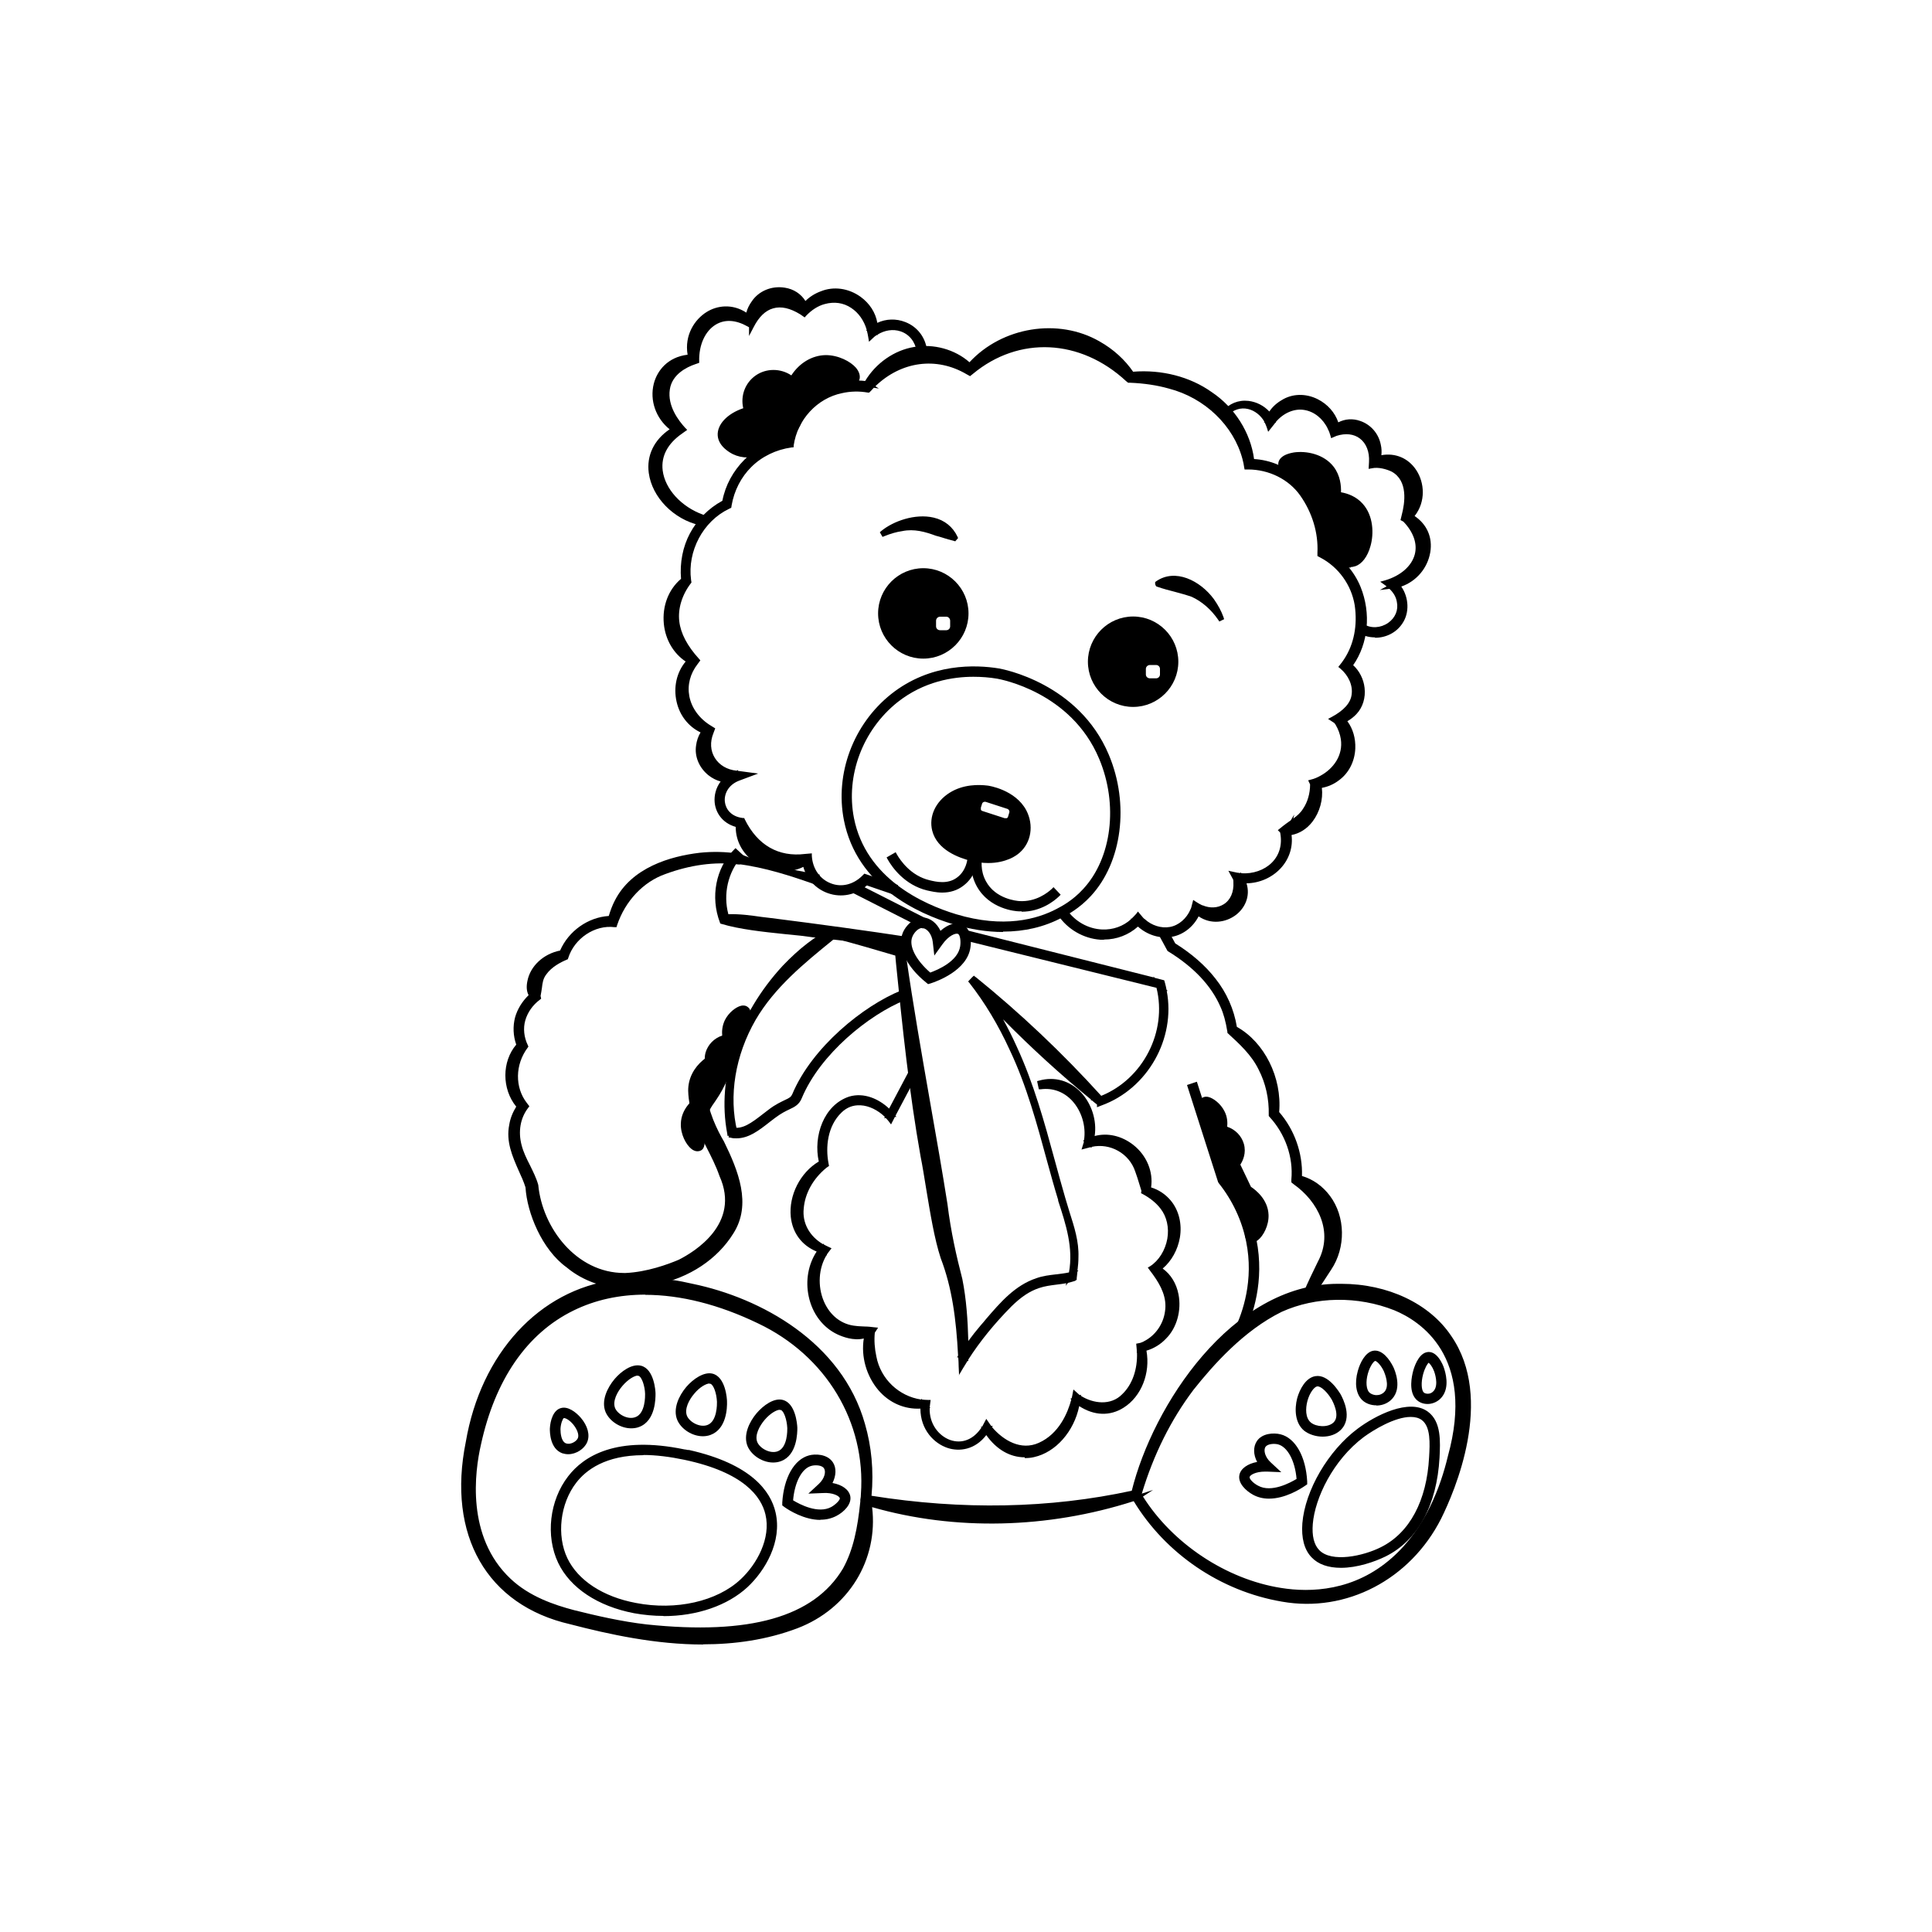 <svg viewBox="0 0 100 100" xmlns="http://www.w3.org/2000/svg" data-sanitized-data-name="Layer 1" data-name="Layer 1" id="Layer_1">
  <defs>
    <style>
      .cls-1, .cls-2 {
        stroke-width: 0px;
      }

      .cls-3 {
        opacity: 0;
      }

      .cls-2 {
        fill: #fff;
      }
    </style>
  </defs>
  <g class="cls-3">
    <rect height="100" width="100" class="cls-2"></rect>
  </g>
  <g>
    <g>
      <path d="m58.66,77.36c1.08-4.66,5.26-10.76,10.58-10.77,2.18-.05,4.52.77,5.77,2.64,1.85,2.67.81,6.67-.53,9.35-1.53,3.01-4.73,4.82-8.1,4.22-3.17-.54-6.08-2.54-7.7-5.32,0,0,.16.06.16.06-4.5,1.49-9.51,1.65-14.06.26h0s-.12-.04-.12-.04v-.12c.43-4.01-1.76-7.55-5.36-9.25-6.67-3.23-12.89-1.28-14.54,6.38-.55,2.42-.32,5.25,1.57,7.03.92.88,2.12,1.34,3.34,1.66,1.24.31,2.51.6,3.78.75,3.46.37,8.27.4,10.29-2.95.6-1.07.79-2.32.92-3.6h.29c.53,2.8-1.04,5.5-3.72,6.52-3.77,1.42-7.91.77-11.69-.23-4.62-1.06-6.2-4.91-5.31-9.29.68-4.02,3.34-7.73,7.61-8.28,1.31-.23,2.69-.11,3.97.2,3.83.79,7.71,3.21,8.83,7.16.37,1.27.46,2.62.31,3.92l-.11-.15c4.63.76,9.33.76,13.92-.26l.11-.02s.06.09.06.09c2.53,4.27,9.09,7.06,13.21,3.41,1.54-1.37,2.46-3.32,2.92-5.31.85-3.08.41-6.37-2.84-7.71-1.86-.74-4.1-.75-5.93.08-1.83.9-3.34,2.48-4.6,4.06-1.25,1.66-2.16,3.57-2.75,5.58l-.28-.07Z" class="cls-1"></path>
      <path d="m36.4,85.12c-2.46,0-4.85-.52-6.89-1.05-4.31-.99-6.38-4.6-5.4-9.44.78-4.58,3.81-7.87,7.72-8.38,1.23-.21,2.58-.14,4.02.2,3.53.73,7.73,3.02,8.92,7.25.34,1.17.46,2.42.34,3.72,4.7.75,9.23.66,13.47-.26,1.08-4.37,5.15-10.7,10.66-10.71.06,0,.13,0,.19,0,2.4,0,4.56,1.02,5.68,2.69,2.27,3.27.17,8.08-.52,9.47-1.6,3.15-4.91,4.88-8.24,4.29-3.17-.54-6.02-2.48-7.67-5.2-4.46,1.43-9.25,1.54-13.54.31.33,2.72-1.22,5.26-3.87,6.27-1.59.6-3.25.83-4.88.83Zm-3.12-18.74c-.49,0-.96.04-1.41.12-4.62.59-6.93,4.77-7.51,8.17-.96,4.76.99,8.18,5.22,9.15,3.35.89,7.69,1.71,11.61.24,2.57-.98,4.06-3.46,3.69-6.11-.04-.01-.08-.02-.11-.03-.13,1.17-.34,2.37-.91,3.4-1.56,2.6-4.96,3.59-10.41,3.01-1.33-.16-2.67-.47-3.8-.75-1.05-.28-2.38-.72-3.4-1.69-.8-.75-2.56-2.96-1.61-7.15.74-3.45,2.44-5.91,4.93-7.13,2.7-1.32,6.17-1.08,9.78.66,3.63,1.72,5.75,5.27,5.46,9.11h.04c.11-1.25,0-2.47-.33-3.6-1.16-4.12-5.27-6.36-8.73-7.07-.88-.21-1.72-.32-2.52-.32Zm.13.63c-1.35,0-2.6.27-3.72.82-2.42,1.18-4.07,3.59-4.8,6.96-.31,1.36-.78,4.74,1.53,6.92.98.93,2.27,1.36,3.29,1.63,1.12.28,2.45.59,3.76.74,5.33.56,8.66-.38,10.16-2.89.54-.98.76-2.1.9-3.47v-.1c.02-.09.03-.19.03-.28h0s0,0,0,0c.27-3.72-1.8-7.17-5.32-8.84-2.03-.98-4.02-1.48-5.84-1.48Zm25.51,10.61c1.62,2.63,4.39,4.51,7.48,5.04,3.22.57,6.42-1.1,7.97-4.16.68-1.36,2.73-6.06.54-9.22-1.32-1.97-3.78-2.61-5.66-2.58-5.33,0-9.29,6.11-10.39,10.4h.06c.61-1.99,1.51-3.78,2.68-5.33,1.03-1.29,2.63-3.11,4.65-4.1,1.83-.83,4.08-.86,6.03-.08,2.86,1.18,3.95,4.12,2.92,7.86-.37,1.58-1.19,3.79-2.96,5.37-1.6,1.42-3.66,1.98-5.95,1.62-2.9-.46-5.74-2.34-7.31-4.83l-.03.02Zm.24-.16c1.53,2.43,4.3,4.28,7.14,4.73,1.54.25,3.8.17,5.75-1.56,1.73-1.53,2.52-3.7,2.89-5.25,1.44-5.2-1.46-7.02-2.77-7.56-1.89-.75-4.06-.72-5.83.08-1.97.97-3.55,2.76-4.56,4.03-1.18,1.56-2.08,3.38-2.68,5.38l.58-.19-.52.34Zm-14.06.29c4.26,1.24,9.01,1.15,13.45-.26l-.02-.03h0s-.02-.02-.02-.02h0c-4.24.89-8.75.97-13.43.23,0,.03,0,.05.01.08Z" class="cls-1"></path>
    </g>
    <g>
      <path d="m60.34,48.19l.41.77-.05-.05c.79.49,1.53,1.09,2.11,1.83.59.74.98,1.63,1.1,2.57l-.06-.1c1.58.81,2.41,2.74,2.22,4.46l-.04-.11c.86.95,1.32,2.25,1.21,3.53l-.09-.14c.63.13,1.18.51,1.58,1.03.79,1.05.78,2.6.05,3.67-.31.5-.64.99-.98,1.47l-.25-.14c.24-.54.49-1.08.75-1.6.84-1.56.09-3.18-1.27-4.16l-.09-.07s0-.07,0-.07c.11-1.22-.34-2.46-1.17-3.35.02-.84-.16-1.68-.54-2.42-.37-.76-.99-1.33-1.61-1.9-.07-.46-.17-.91-.36-1.34-.55-1.26-1.6-2.22-2.76-2.92l-.02-.03-.41-.77.25-.14Z" class="cls-1"></path>
      <path d="m67.86,67.27l-.45-.25.05-.1c.23-.54.49-1.08.75-1.61.84-1.56-.01-3.13-1.23-4l-.14-.11v-.14c.11-1.17-.32-2.38-1.14-3.26l-.03-.04v-.05c.02-.84-.16-1.65-.53-2.36-.36-.74-.98-1.31-1.58-1.86l-.03-.03v-.05c-.09-.55-.2-.95-.36-1.3-.48-1.1-1.39-2.06-2.71-2.87l-.03-.02-.51-.94.47-.26.44.81c.85.53,1.55,1.14,2.08,1.82.58.73.96,1.59,1.11,2.5,1.43.8,2.34,2.62,2.19,4.41.79.91,1.22,2.12,1.18,3.31.56.16,1.07.52,1.45,1.03.8,1.07.83,2.67.06,3.82-.32.5-.65,1-.98,1.47l-.07.09Zm-.13-.36l.05.03c.31-.44.61-.9.91-1.37.71-1.06.69-2.54-.05-3.53-.34-.45-.78-.77-1.27-.92v.16c1.16.96,1.91,2.55,1.05,4.14-.24.49-.48.99-.7,1.49Zm-.64-5.83l.02.02-.02-.03h0s0,.02,0,.02Zm.02-.28h.04c.02-1.02-.33-2.06-.96-2.89v.06c.61.81.95,1.83.93,2.83Zm-1.19-3.14s.03.04.05.05l-.05-.14s0,.06,0,.08Zm-.01-.44l.07.08c.04-1.55-.72-3.08-1.91-3.84l.02.17c.5.47.97.97,1.28,1.6.31.6.5,1.28.54,1.99Zm-2.15-3.89s.04.04.06.06l-.07-.12s0,.04,0,.06Zm-.06-.35l.05.02c-.15-.79-.5-1.55-1.02-2.19-.43-.55-.98-1.06-1.63-1.51l.04.07c1.08.76,1.84,1.64,2.27,2.63.13.28.23.59.3.98Zm-3.08-3.94s.08.05.11.07l-.17-.18.06.11Zm-.27-.5l.06.04-.12-.21-.03.02.08.16Z" class="cls-1"></path>
    </g>
    <g>
      <path d="m38.21,44.6c-1.29-.14-2.59.07-3.79.52-1.25.43-2.16,1.5-2.58,2.73-1.12-.13-2.21.64-2.53,1.7-.42.17-.85.44-1.12.81-.29.37-.21.74-.33,1.18l.02.09c-.38.28-.68.68-.8,1.14-.13.45-.07.95.14,1.37-.66.89-.72,2.12-.03,3.02,0,0,0,0,0,0l.07.09c-.45.58-.55,1.34-.36,2.04.18.7.65,1.34.86,2.04.23,2.39,2.12,4.7,4.65,4.65.92-.04,1.95-.33,2.8-.7,1.75-.88,3.07-2.49,2.16-4.49-.53-1.49-1.56-2.69-1.6-4.36-.01-1.23,1.2-2.05,2.3-2.11l.06.28c-.82.32-1.69.9-1.68,1.84.05.89.46,1.88.93,2.69.69,1.41,1.43,3.15.49,4.63-.85,1.38-2.34,2.27-3.9,2.58-1.52.47-3.3.19-4.54-.85-1.25-.9-2.02-2.77-2.09-4.07-.34-1.05-1.08-2.04-.84-3.2.06-.39.23-.75.46-1.06v.18s0,0,0,0c-.86-.88-.9-2.44-.02-3.31,0,0-.02.15-.02.15-.21-.46-.26-1-.12-1.5.14-.49.44-.92.84-1.24l-.05.15s0,0,0,0c-.19-.22-.2-.53-.14-.8.16-.83.93-1.39,1.73-1.5l-.1.09c.41-1.1,1.5-1.88,2.68-1.87l-.15.11c.09-.33.2-.65.36-.96.81-1.59,2.64-2.21,4.3-2.41.67-.07,1.35-.05,2.01.05l-.04.29Z" class="cls-1"></path>
      <path d="m32.49,66.7c-1.16,0-2.3-.38-3.16-1.1-1.28-.92-2.05-2.82-2.13-4.14-.09-.29-.22-.58-.35-.86-.33-.75-.67-1.52-.49-2.39.05-.32.18-.64.36-.93-.75-.92-.75-2.33,0-3.21-.16-.46-.18-.95-.06-1.41.12-.43.37-.83.7-1.15-.11-.21-.12-.46-.06-.74.15-.77.83-1.4,1.69-1.57.44-1.01,1.44-1.72,2.52-1.79.09-.3.19-.56.31-.79.87-1.72,2.87-2.3,4.39-2.48.66-.07,1.35-.06,2.04.05l.12.02-.07.53h-.12c-1.18-.15-2.47.03-3.74.5-1.14.4-2.08,1.39-2.5,2.65l-.03.1h-.1c-1.02-.13-2.08.58-2.4,1.6l-.02.06-.05.02c-.33.14-.79.38-1.06.76-.17.22-.2.44-.23.7-.02.13-.04.27-.07.42l.03.14-.06.05c-.38.28-.64.66-.76,1.07-.12.41-.07.88.13,1.29l.03.07-.04.06c-.65.87-.67,2.05-.04,2.86l.13.17-.06.08c-.41.53-.53,1.23-.34,1.94.09.35.25.68.43,1.03.16.33.33.66.43,1.02.21,2.22,1.97,4.56,4.45,4.56.02,0,.05,0,.07,0,1.11-.05,2.2-.45,2.76-.69.77-.39,3.22-1.85,2.1-4.33-.18-.52-.43-1.01-.67-1.48-.45-.89-.92-1.82-.95-2.93-.01-1.31,1.25-2.18,2.42-2.24h.11s.11.48.11.48l-.1.04c-.6.23-1.61.76-1.6,1.72.05,1.02.59,2.08.91,2.62.74,1.51,1.45,3.25.49,4.76-.83,1.34-2.28,2.3-3.98,2.64-.48.15-.99.22-1.49.22Zm-5.59-9.22c-.15.25-.25.51-.29.78-.16.8.15,1.5.48,2.24.13.29.26.59.36.9v.03c.08,1.27.82,3.09,2.04,3.97,1.17.98,2.91,1.3,4.43.83,1.65-.33,3.04-1.25,3.83-2.53.89-1.41.21-3.07-.5-4.51-.32-.55-.88-1.66-.94-2.73-.01-1.06.99-1.65,1.66-1.92l-.02-.07c-1.03.1-2.09.89-2.08,1.98.03,1.06.46,1.92.92,2.82.24.48.49.97.68,1.49.96,2.12-.52,3.79-2.23,4.65-.58.25-1.7.66-2.85.71-.03,0-.05,0-.08,0-2.62,0-4.48-2.46-4.7-4.77-.09-.31-.25-.64-.41-.95-.17-.34-.35-.7-.44-1.07-.18-.64-.12-1.29.17-1.82l-.03-.03Zm.18-.23v.03s0,0,.01-.01h-.01Zm-.24-2.91c-.57.77-.56,1.95.04,2.73l.04-.06c-.46-.77-.48-1.76-.04-2.58l-.04-.09Zm.21-.24v.06s0-.02.01-.03c0-.01,0-.02-.01-.03Zm.45-2.37c-.28.28-.49.62-.59.99-.1.37-.1.77.01,1.14l.03-.03c-.1-.36-.11-.75,0-1.1.1-.36.3-.69.57-.97l-.02-.04Zm.23-.19l-.02.05s.02-.01.03-.02v-.04Zm1.16-2.06c-.59.17-1.2.63-1.33,1.34-.03.15-.05.35.01.52l.23-.18s0-.05,0-.07c.04-.28.07-.54.28-.82.2-.28.47-.48.74-.64l.06-.15Zm.33-.07l-.07.07s.04-.02.06-.03c0-.01,0-.03.01-.04Zm2.23-1.75c-.9.09-1.73.67-2.15,1.49h.03c.4-.83,1.22-1.39,2.1-1.44v-.05Zm.25.04s.04,0,.06,0c0-.02.01-.04.02-.06l-.08.06Zm.08-.31h.1c.5-1.14,1.41-2.03,2.5-2.4,1.25-.46,2.54-.65,3.73-.53v-.04c-.63-.09-1.25-.1-1.85-.03-1.46.17-3.38.72-4.2,2.34-.1.2-.19.42-.27.67Z" class="cls-1"></path>
    </g>
    <g>
      <path d="m51.91,48.12c-.74,0-1.59-.11-2.53-.4-1.8-.54-4.91-1.95-5.57-5.29-.47-2.35.48-4.86,2.4-6.4,2-1.59,4.3-1.5,5.49-1.3h0c.16.03,4.04.72,5.58,4.39,1.06,2.52.69,5.47-.91,7.19-.58.63-1.21.96-1.47,1.1-.69.36-1.68.71-2.98.71Zm-1.53-13.2c-1.16,0-2.66.27-4,1.35-1.84,1.47-2.74,3.87-2.29,6.11.63,3.19,3.64,4.55,5.37,5.07,2.5.75,4.26.26,5.3-.29.27-.15.85-.45,1.39-1.04,1.52-1.64,1.87-4.47.85-6.88-1.48-3.52-5.2-4.19-5.36-4.21h0c-.34-.06-.77-.1-1.26-.1Z" class="cls-1"></path>
      <path d="m51.91,48.24c-.82,0-1.69-.14-2.57-.4-1.83-.55-4.99-1.98-5.66-5.39-.47-2.4.48-4.96,2.44-6.52,2.04-1.62,4.38-1.53,5.59-1.33.17.03,4.12.75,5.68,4.46,1.08,2.56.69,5.57-.93,7.32-.6.65-1.23.98-1.5,1.12-.91.48-1.93.72-3.04.72Zm-1.53-13.49c-1.19,0-2.72.28-4.11,1.38-1.89,1.5-2.81,3.97-2.35,6.27.65,3.28,3.71,4.66,5.49,5.19,2.02.61,3.9.5,5.42-.3.26-.14.87-.46,1.44-1.07,1.56-1.68,1.92-4.58.88-7.06-1.51-3.59-5.33-4.28-5.49-4.31-.34-.06-.79-.11-1.28-.11Zm1.53,13.2c-.73,0-1.56-.11-2.49-.39-1.76-.53-4.82-1.91-5.46-5.17-.45-2.29.46-4.74,2.34-6.24,1.42-1.13,3.01-1.37,4.08-1.37.43,0,.86.04,1.28.11.16.03,3.95.7,5.46,4.29,1.04,2.46.67,5.35-.88,7.02-.56.61-1.15.92-1.43,1.07-.67.35-1.64.69-2.91.69Zm-1.53-12.92c-1.04,0-2.56.23-3.93,1.32-1.8,1.44-2.68,3.79-2.25,5.99.62,3.13,3.58,4.46,5.29,4.98,2.46.74,4.19.26,5.21-.28.27-.14.83-.44,1.36-1.02,1.49-1.6,1.83-4.38.83-6.75-1.45-3.46-5.12-4.11-5.27-4.14-.41-.07-.82-.1-1.24-.1Z" class="cls-1"></path>
    </g>
    <g>
      <path d="m51.15,44.55c-.25,0-.54-.03-.86-.11-.62-.15-1.69-.54-1.92-1.48-.17-.67.16-1.39.84-1.82.69-.44,1.47-.41,1.88-.36.03,0,1.39.2,1.92,1.22.38.72.24,1.56-.32,2.04-.21.18-.43.27-.51.31-.24.1-.58.19-1.02.19Zm-.51-3.51c-.37,0-.85.07-1.28.34-.57.37-.85.96-.72,1.51.2.82,1.26,1.16,1.71,1.27.81.19,1.37.07,1.7-.07.08-.03.26-.11.44-.26.47-.4.57-1.1.26-1.69-.47-.9-1.69-1.06-1.71-1.07h0c-.11-.01-.25-.03-.41-.03Z" class="cls-1"></path>
      <path d="m51.15,44.67c-.29,0-.58-.04-.89-.11-.64-.16-1.76-.57-2.01-1.57-.18-.73.17-1.49.89-1.95.72-.46,1.54-.43,1.96-.38.06,0,1.45.21,2.02,1.28.4.77.26,1.67-.35,2.2-.23.2-.47.3-.55.33-.22.09-.58.2-1.07.2Zm-.51-3.8c-.4,0-.9.07-1.37.37-.63.4-.94,1.06-.79,1.68.22.88,1.24,1.25,1.83,1.39.29.07.56.1.83.1.45,0,.78-.1.97-.18.07-.03.29-.12.48-.29.52-.45.64-1.23.3-1.89-.5-.96-1.82-1.15-1.83-1.15-.12-.02-.26-.03-.43-.03Zm.51,3.51c-.24,0-.51-.03-.82-.1-.47-.11-1.58-.47-1.8-1.36-.15-.6.15-1.25.77-1.64.48-.3,1.06-.42,1.77-.33.01,0,1.3.17,1.8,1.13.34.65.22,1.41-.29,1.85-.19.17-.4.25-.47.28-.22.09-.54.18-.96.18Zm-.51-3.22c-.47,0-.88.11-1.21.32-.52.34-.78.87-.66,1.37.19.76,1.19,1.08,1.62,1.18.77.19,1.31.07,1.62-.07.07-.03.24-.1.4-.24.42-.36.52-1,.23-1.54-.44-.83-1.6-1-1.61-1-.14-.02-.26-.03-.39-.03Z" class="cls-1"></path>
    </g>
    <g>
      <path d="m55.09,47.12c.9,1.32,2.78,1.54,3.81.25,0,0,.11.12.11.12.37.45.98.71,1.56.6.59-.1,1.05-.58,1.22-1.14l.05-.18c1.1.76,2.31.07,2.11-1.29l-.13-.24c1.45.34,2.92-.63,2.57-2.22,0,0,0,0,0,0l-.05-.05.15-.12c.39-.31.79-.5,1.07-.92.27-.39.39-.89.4-1.37l-.05-.1c.99-.26,1.8-1.18,1.63-2.24-.05-.32-.17-.63-.37-.91l-.16-.1c.51-.27,1.03-.68,1.1-1.25.08-.54-.2-1.1-.63-1.46.74-.89.96-2.07.8-3.19-.18-1.08-.87-2.05-1.85-2.56l-.08-.04v-.09c.05-1.08-.29-2.16-.91-3.04-.64-.92-1.76-1.43-2.87-1.41-.33-2.07-2.01-3.68-4.01-4.19-.65-.19-1.34-.28-2.03-.3h-.06s-.06-.05-.06-.05c-2.34-2.17-5.62-2.44-8.09-.38l-.09.07-.11-.06c-1.73-1.02-3.71-.63-5.07.85l-.07.07c-.46-.07-.94-.06-1.39.04-1.35.27-2.4,1.46-2.59,2.81-.81.11-1.58.47-2.16,1.05-.55.55-.92,1.28-1.05,2.05v.07s-.08.03-.08.03c-1.41.67-2.23,2.27-2.03,3.81v.03s0,.06,0,.06c-.46.61-.71,1.35-.63,2.06.08.74.52,1.42,1.05,2l-.08.1c-.9,1.15-.52,2.65.73,3.38l.12.08-.06.14c-.43,1.04.21,2.03,1.32,2.12l.6.08-.52.2c-1.17.44-1.08,2.02.23,2.18.64,1.31,1.72,2.05,3.25,1.86h.04s.18-.02.18-.02c.07,1.49,1.72,2.2,2.8,1.12l.06-.06.09.03,1.46.5-.09.27-1.46-.5.15-.04c-1.16,1.19-3.12.5-3.28-1.16l.2.12-.04.03c-1.47,1.01-3.76-.15-3.58-1.99l.12.12h-.04c-1.52-.28-1.59-2.2-.18-2.72l.07.28h-.04c-1.02.4-2.18-.62-2-1.68.04-.34.19-.66.43-.89l.06.22c-1.66-.48-2.1-2.7-.83-3.85l.02.22c-1.64-.79-1.84-3.23-.41-4.32l-.04.12c-.1-.83.03-1.69.43-2.43.38-.73,1.01-1.33,1.75-1.7l-.08.11c.26-1.68,1.66-3.09,3.35-3.32l-.12.12c.3-1.96,2.28-3.33,4.22-3,0,0-.14.06-.14.06v-.02c.51-.94,1.47-1.65,2.53-1.83,1.06-.19,2.22.17,2.96.94h-.19c1.59-1.91,4.57-2.5,6.75-1.24.72.41,1.35.96,1.77,1.66l-.12-.05c1.43-.15,2.95.17,4.13,1.01,1.2.8,2.06,2.16,2.17,3.61l-.14-.12h.02c1.82,0,3.24,1.36,3.72,3.05.17.55.24,1.12.22,1.69l-.08-.13c.78.42,1.41,1.11,1.75,1.93.55,1.35.41,3.01-.53,4.15l-.03-.2c.81.53,1.05,1.78.37,2.51-.22.24-.49.4-.8.47l.06-.23c.92.82.84,2.44-.16,3.17-.32.25-.71.39-1.1.39l.12-.16s0,0,0,.01c.3,1.09-.44,2.59-1.67,2.59,0,0,.1-.17.1-.17,0,0,0,0,0,0,.39,1.6-1.06,2.87-2.61,2.61l.15-.2s0,0,0,0c.98,1.53-1.18,3.03-2.38,1.72,0,0,.23-.07.23-.07-.2.66-.75,1.22-1.44,1.34-.69.12-1.4-.17-1.84-.7h.22c-1.15,1.31-3.21,1.01-4.14-.39,0,0,.23-.17.23-.17" class="cls-1"></path>
      <path d="m57.14,48.64c-.06,0-.12,0-.18,0-.88-.06-1.71-.54-2.2-1.28l-.07-.1.44-.31.07.11c.43.63,1.12,1.02,1.85,1.05.56.02,1.08-.16,1.49-.53l-.02-.03h.05c.08-.08.16-.16.24-.25l.09-.12.2.24c.04.05.09.11.14.15h.03s-.01.01-.01.01c.35.32.84.48,1.29.4.46-.08.87-.44,1.07-.91h-.01s.02-.02.02-.02c.02-.04.03-.08.04-.12l.09-.35.15.1c.11.07.21.13.32.18h.02s0,0,0,0c.38.16.77.14,1.08-.05.36-.22.54-.64.51-1.15h0s0,0,0,0c0-.04,0-.08-.01-.13l-.25-.46.27.06c.12.03.24.05.35.06l.03-.04.02.05c.6.04,1.19-.16,1.58-.55.4-.4.55-.95.43-1.56l-.12-.12.26-.21c.11-.09.23-.17.34-.25.02-.02.05-.03.07-.05l.18-.3-.05.21c.19-.14.37-.29.5-.5.24-.35.37-.8.37-1.27l-.1-.21.15-.04c.17-.04.33-.11.49-.2h0s0,0,0,0c.66-.36,1.18-1.05,1.05-1.9-.04-.25-.13-.5-.26-.72h0s0,0,0,0c-.02-.04-.05-.08-.08-.11l-.32-.21.19-.1c.63-.34.98-.73,1.03-1.16.07-.47-.16-.99-.59-1.35l-.1-.08.08-.1c.08-.1.15-.19.22-.3h0s0,0,0,0c.51-.77.7-1.75.55-2.79-.17-1.05-.84-1.98-1.78-2.47l-.15-.08v-.17c.05-1.03-.27-2.08-.89-2.96-.59-.84-1.62-1.35-2.7-1.35-.02,0-.05,0-.07,0h-.11s-.02-.1-.02-.1c-.02-.15-.05-.29-.09-.44h0s0,0,0,0c-.46-1.73-1.95-3.17-3.82-3.65-.6-.17-1.27-.27-2-.3h-.1s-.1-.08-.1-.08c-2.37-2.2-5.56-2.35-7.93-.38l-.15.12-.18-.1c-1.56-.92-3.38-.67-4.72.62l.18.12-.26-.04s-.08.08-.12.13l-.12.12h-.07c-.44-.08-.91-.07-1.34.03-1.28.26-2.31,1.37-2.5,2.71v.09s-.11.01-.11.01c-.8.11-1.54.47-2.08,1.01-.53.52-.89,1.23-1.02,1.98l-.02.13-.12.06c-1.34.64-2.16,2.19-1.96,3.68l.02.13-.03.04c-.46.6-.68,1.32-.6,1.97.07.62.41,1.27,1.02,1.94l.07.08-.14.19c-.39.5-.54,1.09-.43,1.67.12.62.53,1.17,1.13,1.53l.21.13-.09.24c-.19.46-.16.92.07,1.29.23.37.63.61,1.12.66l.08-.03v.04s1.04.14,1.04.14l-.99.37c-.57.22-.78.71-.73,1.1.04.35.31.76.93.83h.07s.03.07.03.07c.66,1.34,1.75,1.96,3.12,1.79l.35-.03v.13c.04.66.41,1.2.98,1.42.55.22,1.16.07,1.62-.38l.12-.12.56.19h0s0,0,0,0l1.18.4-.18.51-1.43-.49c-.56.49-1.32.65-2.02.4-.62-.22-1.09-.72-1.27-1.36-.71.35-1.6.3-2.34-.13-.74-.43-1.16-1.15-1.16-1.94-.73-.21-1.05-.78-1.09-1.28-.03-.34.06-.74.31-1.07-.22-.06-.44-.17-.64-.33-.48-.39-.72-.98-.63-1.54.03-.24.11-.47.23-.67-.62-.3-1.08-.87-1.24-1.59-.17-.75,0-1.52.47-2.08-.63-.42-1.05-1.13-1.13-1.95-.09-.92.24-1.78.89-2.33-.07-.83.09-1.66.46-2.35.37-.7.96-1.3,1.68-1.69.31-1.62,1.64-2.95,3.24-3.26.19-.88.71-1.67,1.48-2.23.78-.57,1.74-.82,2.67-.71.55-.92,1.5-1.59,2.53-1.76,1.01-.18,2.11.12,2.87.79,1.69-1.83,4.59-2.31,6.73-1.08.73.41,1.32.96,1.74,1.57,1.48-.12,2.95.26,4.06,1.05,1.19.79,2.02,2.1,2.2,3.47,1.68.1,3.11,1.33,3.62,3.14.15.5.23,1.03.23,1.56.74.44,1.33,1.11,1.66,1.91.56,1.38.4,2.94-.38,4.06.32.29.54.72.59,1.17.06.51-.09,1.01-.42,1.36-.14.15-.3.27-.47.37.29.39.43.89.41,1.41-.03.68-.34,1.28-.85,1.65-.26.2-.56.33-.88.39.07.6-.11,1.25-.48,1.74-.29.38-.67.62-1.09.7.08.62-.12,1.25-.57,1.73-.45.48-1.09.76-1.76.77.21.68-.09,1.28-.54,1.63-.52.4-1.3.52-1.94.08-.29.56-.81.96-1.39,1.06-.62.11-1.27-.1-1.75-.53-.48.43-1.1.67-1.75.67Zm-2.11-1.33c.46.62,1.18,1.02,1.94,1.07.67.04,1.27-.16,1.74-.59l-.02-.03c-.46.4-1.04.62-1.66.59-.77-.03-1.5-.42-1.97-1.06l-.03.02Zm4.04.48c.42.38,1,.56,1.53.46.52-.09.98-.46,1.23-.97l-.03-.03c-.25.51-.7.88-1.21.96-.53.1-1.09-.08-1.5-.45,0,0-.02.02-.03.03Zm3.07-.58c.56.42,1.24.29,1.68-.05.38-.29.68-.82.43-1.44-.05,0-.11-.01-.16-.02.02.58-.21,1.06-.63,1.32-.37.23-.83.25-1.28.07-.01.04-.03.07-.04.11Zm-20.31-2.46c.15.58.56,1.05,1.12,1.25.57.2,1.18.1,1.66-.26l-.05-.02c-.49.36-1.09.44-1.64.23-.53-.21-.92-.66-1.07-1.22-.01,0-.02.01-.03.02Zm3.26.89l1.07.37v-.04s-1.04-.36-1.04-.36l-.03.03Zm-.27-.13h0s-.01.02-.02.03h.06s-.03-.03-.03-.03Zm19.59-.03s.03,0,.04,0c.62,0,1.22-.25,1.63-.69.39-.42.57-.97.5-1.54,0,0-.02,0-.03,0h-.01c.07.61-.12,1.15-.53,1.56-.41.41-1,.63-1.62.63h0s.01.03.02.04Zm-26.06-2.62c.02.68.39,1.29,1.04,1.67.69.41,1.51.44,2.16.1,0-.05-.01-.1-.02-.15h0c-1.27.09-2.28-.45-2.97-1.57l-.21-.04Zm28.44.1s0,.01,0,.02c.36-.06.68-.27.93-.6.33-.44.5-1.04.43-1.57-.02,0-.03,0-.05,0h-.05c-.04.44-.18.86-.41,1.19-.21.32-.48.51-.77.71-.01,0-.03.02-.04.03l-.06.23Zm-28.42-.39h0s0,0,0,0c0,0,0,0,0,0Zm-.77-2.06c-.27.29-.37.67-.34,1,.04.4.28.86.86,1.04v-.03c-.53-.18-.77-.6-.82-.98-.04-.33.06-.72.35-1.02-.02,0-.03,0-.05,0Zm30.76,0s0,.02,0,.03c.27-.05.55-.17.77-.34.45-.33.72-.86.75-1.46.02-.49-.12-.95-.39-1.3-.03.01-.06.02-.09.03.13.23.21.48.25.74.16,1.02-.49,1.84-1.29,2.22v.09Zm-31.85-2.49c-.12.18-.19.39-.22.6-.08.48.13.98.54,1.31.21.17.44.27.68.31.07-.07.16-.13.25-.19-.4-.12-.74-.36-.95-.71-.23-.38-.29-.84-.16-1.29h-.01s-.08-.03-.12-.04Zm1.54,2.16s-.07.04-.11.06c.04,0,.08-.02.12-.03v-.03Zm-2.33-5.81c-.43.51-.6,1.21-.44,1.9.15.66.57,1.18,1.15,1.44.02-.03.05-.05.07-.07-.55-.39-.92-.95-1.04-1.56-.11-.57,0-1.16.33-1.67-.03-.01-.05-.02-.07-.04Zm33.76,2.67s.05.05.08.08c.17-.08.32-.19.46-.34.28-.3.41-.71.35-1.16-.05-.39-.23-.75-.5-1h-.01s-.04.06-.04.06c.31.38.46.85.39,1.28-.05.4-.29.76-.73,1.08Zm.31-2.8h.01s.01.02.02.02c.73-1.05.87-2.52.35-3.81-.29-.7-.8-1.3-1.44-1.71v.04c.86.56,1.47,1.47,1.64,2.49.17,1.1-.04,2.14-.58,2.97Zm-34.5-3.98c-.5.5-.75,1.23-.67,2,.08.76.46,1.41,1.05,1.79.02-.02.05-.05.07-.07l.03-.02c-.49-.61-.76-1.2-.83-1.78-.07-.56.07-1.17.38-1.73l-.02-.19Zm.26-.24l-.04.12s.03-.04.05-.06h0s0-.04,0-.05Zm1.79-3.79c-.6.36-1.09.88-1.41,1.49-.33.61-.48,1.32-.44,2.05l.03-.03c-.07-1.41.64-2.76,1.81-3.47v-.04Zm31.11,2.39h.01s.01.01.02.02l-.03-.05s0,.02,0,.03h0Zm0-.32l.04.02c0-.46-.08-.91-.21-1.35-.48-1.69-1.81-2.85-3.35-2.96v.04c1.04.09,2.01.62,2.59,1.45.59.84.92,1.82.94,2.8Zm-30.79-2.24l-.06.08s.03-.01.04-.02h0s0-.04,0-.06Zm2.92-3.13c-1.4.31-2.56,1.44-2.9,2.85l.05-.02c.18-.67.53-1.29,1.01-1.77.49-.5,1.13-.85,1.84-1.01v-.04Zm24.06,1.11h0-.01s0,0,0,0Zm-.06-.29h.06c-.19-1.28-.97-2.51-2.09-3.25-1.03-.74-2.39-1.1-3.77-1.02l.05.08c.63.04,1.21.14,1.73.29,1.98.51,3.55,2.05,4.02,3.9Zm-23.71-.86l-.03.03s.01,0,.02,0c0,0,0-.02,0-.02Zm3.48-2.94c-.74,0-1.48.24-2.11.69-.7.5-1.17,1.2-1.36,1.98h.04c.33-1.27,1.36-2.28,2.61-2.53.35-.08.71-.11,1.07-.08l.02-.04c-.09,0-.19-.01-.28-.01Zm.53.08h.03s.02-.02.02-.02c0,0,0,0,0,0-.02,0-.04.02-.06.03Zm.14-.25l.08.06c1.36-1.34,3.21-1.65,4.83-.82l.05-.06s.01-.01.02-.02c-.71-.61-1.73-.9-2.67-.73-.94.16-1.81.76-2.32,1.58Zm13.48-.24s.04,0,.05,0l-.12-.05s.02.02.03.03l.03.02Zm-4.42-1.85c1.43,0,2.88.53,4.13,1.59l.15-.02c-.39-.54-.93-1.02-1.58-1.39-2.04-1.18-4.81-.72-6.42,1.03,0,0,0,.01.01.02l.04.05c1.11-.86,2.38-1.28,3.66-1.28Zm-3.89,1.45h0s0,0,0,0h-.01Z" class="cls-1"></path>
    </g>
    <g>
      <path d="m70.51,32.39c.89.55,2.13-.23,1.9-1.29-.06-.42-.37-.73-.7-.97,1.64-.48,2.27-1.96.99-3.26l-.08-.04.04-.15c.23-.85.27-1.93-.58-2.4-.29-.15-.74-.26-1.11-.19v-.2c.08-1.12-.73-1.84-1.83-1.48l-.16.07c-.2-.69-.73-1.3-1.45-1.41-.63-.1-1.28.23-1.69.79l-.16.21c-.33-.98-1.45-1.46-2.24-.66l-.07-.06c.69-.86,2.01-.55,2.47.39h-.26c.15-.38.43-.72.8-.94,1.13-.71,2.71.17,2.82,1.46,0,0-.21-.09-.21-.09,0,0,0,0,.01-.01.84-.74,2.12-.2,2.32.87.07.32.04.65-.07.93l-.17-.17c1.95-.82,3.23,1.71,1.81,3.05,0,0-.04-.2-.04-.2,1.87.9,1.06,3.45-.83,3.68,0,0,.05-.27.06-.25.65.47.84,1.45.38,2.11-.44.68-1.42.87-2.1.45l.15-.25" class="cls-1"></path>
      <path d="m71.16,32.99c-.3,0-.6-.08-.86-.24l-.1-.06.27-.46.11.07c.38.24.88.21,1.27-.06.37-.26.54-.67.45-1.09-.04-.24-.16-.46-.38-.67l-.5.06.35-.19s-.08-.06-.12-.09l-.21-.15.25-.07c.81-.24,1.38-.74,1.54-1.35.14-.55-.07-1.15-.59-1.69l-.15-.08.06-.25c.17-.64.34-1.79-.52-2.26-.25-.12-.68-.25-1.03-.17l-.16.03.02-.36c.03-.52-.14-.96-.47-1.21-.31-.24-.74-.29-1.21-.14l-.28.12-.04-.14c-.03-.11-.07-.22-.12-.32h-.02s.01-.02.01-.02c-.25-.53-.71-.9-1.22-.98-.52-.09-1.09.16-1.48.63l.02.03h-.04s-.04.05-.06.08l-.31.39-.07-.22c-.03-.09-.07-.18-.11-.26h-.04s.02-.05.02-.05c-.19-.33-.5-.57-.84-.65-.38-.09-.76.03-1.06.34l-.08.09-.24-.22.07-.09c.32-.4.81-.6,1.33-.54.42.05.8.25,1.08.55.16-.24.38-.44.64-.59.54-.34,1.24-.36,1.86-.05.52.26.9.7,1.07,1.2.35-.18.75-.21,1.14-.07.55.19.95.66,1.06,1.23.04.17.05.36.03.54.72-.13,1.4.15,1.81.78.42.64.5,1.62-.09,2.37.64.43.94,1.11.81,1.88-.14.82-.72,1.5-1.5,1.77.39.56.44,1.36.05,1.92-.31.47-.85.73-1.4.73Zm-.63-.39c.62.3,1.45.1,1.82-.48.35-.51.29-1.23-.1-1.71-.02,0-.03,0-.05.01.18.21.28.43.32.67.11.51-.1,1.03-.55,1.34-.43.3-.98.35-1.43.13l-.02.03Zm1.73-2.54s.05.05.08.08c.83-.24,1.32-.97,1.42-1.6.11-.68-.16-1.28-.74-1.65-.02.02-.03.03-.05.05l-.04.04c.48.56.66,1.18.51,1.76-.14.55-.57,1.02-1.19,1.32Zm.56-3.56l.08.04s.05.02.07.04c.56-.69.46-1.55.1-2.11-.3-.46-.87-.85-1.65-.65-.01.05-.03.11-.04.16.28.03.55.12.74.21.91.5.86,1.59.7,2.32Zm-3.14-4.29c.32,0,.61.09.85.28.34.26.54.68.56,1.17.04-.02.08-.03.12-.04.03-.18.02-.37-.02-.55-.09-.49-.44-.88-.9-1.04-.35-.12-.7-.08-1,.08,0,.04.01.08.02.12,0,0,0,.02,0,.02.12-.03.24-.04.36-.04Zm-.49.07h0,0Zm-1.9-1.33c.08,0,.17,0,.25.02.59.09,1.1.5,1.4,1.09.03-.02.05-.04.08-.07-.13-.47-.48-.88-.96-1.12-.54-.27-1.15-.25-1.62.04-.25.15-.46.35-.6.59.02.03.04.06.06.1.38-.42.9-.66,1.4-.66Zm-1.98.36c.08.07.15.15.21.24,0,0,0-.01.01-.02-.07-.08-.14-.15-.22-.22Z" class="cls-1"></path>
    </g>
    <g>
      <path d="m36.25,27.07c-2.41-.54-3.75-3.62-1.17-4.96,0,0-.01.24-.01.24-1.86-1.02-1.46-3.88.83-3.88l-.12.16c-.57-1.95,1.59-3.56,3.14-2.06l-.23.09c-.02-.34.09-.69.31-.99.67-1,2.37-.9,2.71.32h0s-.23,0-.23,0c.24-.36.6-.64,1.01-.8,1.31-.54,2.88.55,2.78,1.97l-.23-.1c1.03-.84,2.61-.28,2.79,1.07l-.29.04c-.2-1.26-1.61-1.61-2.5-.75-.18-1.24-1.16-2.14-2.42-1.81-.38.11-.74.34-1.01.65l-.14-.1c-1.1-.68-2.01-.45-2.6.7,0,0-.14-.07-.14-.07h0c-1.55-.88-2.72.31-2.68,1.91l-.12.04c-.68.23-1.3.68-1.4,1.41-.12.77.3,1.53.83,2.09l-.14.1c-2.07,1.41-.87,3.71,1.1,4.44l-.09.27" class="cls-1"></path>
      <path d="m36.34,27.22l-.11-.03c-1.37-.31-2.48-1.45-2.65-2.71-.12-.9.27-1.71,1.08-2.26-.71-.57-1.04-1.49-.82-2.36.17-.67.72-1.38,1.75-1.5-.17-1.01.36-1.83,1-2.22.52-.32,1.3-.44,2.04.04.05-.2.15-.4.28-.58.36-.54,1.03-.82,1.71-.71.46.07.84.32,1.07.69.22-.22.49-.39.79-.5.66-.27,1.43-.17,2.06.28.47.34.78.82.87,1.35.45-.21.97-.23,1.45-.04.62.24,1.04.79,1.12,1.45l.02.12-.53.08-.02-.12c-.08-.52-.39-.9-.84-1.05-.39-.13-.82-.06-1.19.17v.04s-.04-.02-.04-.02c-.08.05-.15.11-.22.18l-.18.17-.04-.24c-.02-.11-.04-.23-.07-.33l-.04-.02.03-.03c-.14-.48-.42-.88-.8-1.13-.4-.27-.88-.34-1.38-.2-.34.09-.68.31-.96.61l-.07.08-.23-.16c-.52-.32-.99-.43-1.4-.31-.4.11-.74.44-1.01.97l-.24.46v-.45s-.07-.04-.07-.04c-.62-.35-1.18-.38-1.65-.1-.55.33-.88,1.05-.86,1.89v.09s-.2.07-.2.07c-.45.15-1.21.53-1.32,1.31-.13.85.45,1.61.8,1.99l.1.1-.25.18c-.76.52-1.11,1.18-1.02,1.92.12.96.96,1.88,2.09,2.29l.11.04-.16.5Zm-1.46-4.84c-.79.5-1.16,1.23-1.05,2.07.15,1.13,1.12,2.15,2.34,2.47l.02-.05c-1.16-.47-2.01-1.44-2.14-2.46-.09-.75.22-1.45.9-1.99-.02-.01-.05-.03-.07-.04Zm.76-3.77c-.92.1-1.41.72-1.56,1.31-.17.67.02,1.59.8,2.16.04-.02.08-.04.12-.06-.35-.45-.7-1.12-.59-1.87.08-.61.53-1.11,1.26-1.42l-.02-.05s-.01-.04-.02-.06Zm1.93-2.49c-.32,0-.62.1-.86.24-.57.35-1.03,1.08-.88,1.99.02,0,.04,0,.06,0h.05c.07-.77.43-1.42.96-1.74.48-.29,1.06-.3,1.66-.03,0-.04,0-.08,0-.13-.34-.24-.68-.33-1-.33Zm8.61.73c.17,0,.33.03.49.08.51.17.86.58.99,1.13h.04c-.11-.52-.46-.94-.95-1.14-.44-.18-.92-.15-1.33.07,0,.02,0,.03,0,.05.24-.12.5-.19.76-.19Zm-3.02-1.41c.37,0,.72.1,1.03.31.4.26.7.67.87,1.17.03-.02.06-.04.09-.06-.06-.5-.34-.96-.78-1.28-.55-.4-1.23-.49-1.82-.25-.29.11-.55.28-.76.5.01.03.02.06.03.09.24-.19.51-.33.78-.41.19-.05.37-.07.55-.07Zm-4.32.91s.1.08.14.13c.27-.39.59-.64.96-.74.43-.12.91-.04,1.42.24l.02-.03c.03-.05.07-.1.11-.15-.18-.35-.51-.58-.93-.64-.58-.09-1.15.15-1.46.6-.13.19-.22.39-.26.6Z" class="cls-1"></path>
    </g>
    <g>
      <path d="m38.12,58.79c-.08,0-.17,0-.26-.02l.05-.28c.59.1,1.06-.26,1.66-.72.1-.08.2-.15.3-.23.35-.26.61-.39.81-.48.24-.12.36-.17.44-.37,1-2.38,3.62-4.51,5.58-5.3l.11.27c-1.91.77-4.46,2.84-5.43,5.15-.13.3-.33.4-.58.52-.19.09-.44.21-.76.45-.1.08-.2.15-.3.23-.55.43-1.03.8-1.62.8Z" class="cls-1"></path>
      <path d="m38.12,58.92c-.09,0-.19,0-.29-.03l-.12-.02.1-.53.12.02c.51.09.93-.21,1.56-.7.1-.08.2-.15.3-.23.35-.27.63-.39.83-.49.26-.12.32-.16.39-.31,1.01-2.41,3.66-4.57,5.65-5.37l.12-.05.2.5-.12.05c-1.89.76-4.41,2.8-5.36,5.08-.14.35-.39.46-.64.58-.19.09-.42.2-.74.44-.08.06-.17.13-.25.19l-.05.04c-.55.43-1.07.83-1.7.83Zm-.12-.25s.08,0,.12,0c.55,0,1.01-.36,1.55-.78l.05-.04c.08-.06.16-.13.25-.19.33-.25.58-.37.78-.46.25-.12.41-.19.52-.45.96-2.29,3.46-4.35,5.38-5.17v-.03c-1.94.82-4.45,2.88-5.41,5.18-.1.24-.25.31-.5.43-.2.09-.46.21-.79.47-.1.08-.2.15-.3.23-.53.41-.99.77-1.54.77-.03,0-.06,0-.1,0v.04Z" class="cls-1"></path>
    </g>
    <g>
      <path d="m50.02,48.25l10.08,2.54.07.02.02.07c.69,2.51-.76,5.3-3.21,6.18l-.06.02s-.05-.04-.05-.04c-2.36-1.91-4.57-3.99-6.6-6.25,0,0,.15-.13.15-.13.84,1.09,1.54,2.29,2.1,3.54,1.16,2.5,1.74,5.19,2.51,7.81.28.98.71,1.97.68,3.02,0,.37-.05.74-.09,1.1-.62.21-1.27.15-1.88.37-.57.18-1.04.56-1.47.98-.96.97-1.85,2.06-2.53,3.24-.08-1.92-.24-3.83-.93-5.64-.48-1.48-.73-3.71-1.04-5.25-.62-3.5-.97-7.04-1.33-10.57l.11.12c-1.14-.34-2.29-.67-3.44-.98l.11-.02c-1.57,1.28-3.19,2.55-4.22,4.34-1,1.75-1.45,3.89-.96,5.87l-.28.06c-.59-3.12.75-6.31,2.85-8.58.72-.75,1.53-1.44,2.47-1.91l.06-.03h.05c1.14.35,2.3.66,3.45.96l.09.02v.1c.57,4.07,1.55,9.05,2.19,13.11.16,1.36.44,2.58.77,3.89.26,1.32.3,2.68.33,4.01l-.27-.07c.33-.54.71-1.02,1.11-1.5.81-.93,1.61-1.99,2.83-2.4.58-.21,1.24-.16,1.81-.33l-.08.09c.3-1.38-.13-2.67-.54-3.97-.76-2.62-1.32-5.31-2.5-7.79-.57-1.24-1.26-2.42-2.1-3.49,0,0,.15-.13.15-.13,2.37,1.9,4.57,3.99,6.6,6.25,0,0-.11-.02-.11-.02,2.33-.86,3.72-3.54,3.05-5.93l.09.09-10.09-2.49.07-.28Z" class="cls-1"></path>
      <path d="m49.64,71.15l-.02-.43c0-.15-.01-.31-.02-.46h-.06s.05-.1.05-.1c-.1-1.89-.31-3.5-.9-5.04-.33-1.01-.54-2.32-.75-3.58-.1-.61-.19-1.18-.29-1.68-.59-3.3-.94-6.69-1.27-9.97l-.04-.43c-.97-.29-2.05-.6-3.13-.89l-.11.09c-1.48,1.2-3.01,2.45-3.99,4.13-1.06,1.84-1.4,3.94-.95,5.77l.03.12-.53.12-.02-.13c-.55-2.9.53-6.15,2.88-8.69.85-.89,1.67-1.52,2.5-1.93l.11-.05.09.03c1,.3,1.99.56,3.06.85h0s0,0,0,0c.13.03.25.07.38.1l.17.05.03.18c.02.14.04.27.06.41h0s0,0,0,0c.33,2.31.78,4.9,1.22,7.41.33,1.87.64,3.64.9,5.29.18,1.46.47,2.72.77,3.88.21,1.05.28,2.12.31,3.21.19-.26.4-.53.64-.81.1-.11.19-.22.28-.33.73-.85,1.49-1.74,2.6-2.11.33-.12.68-.16,1.02-.2.23-.03.45-.05.67-.1.23-1.27-.15-2.46-.56-3.71v-.04c-.2-.65-.38-1.31-.56-1.96-.53-1.95-1.07-3.96-1.95-5.81-.59-1.29-1.29-2.45-2.08-3.46l-.07-.08.04-.04s.06-.07.18-.19l.08-.07.08.07s0,0,0,0h.01c2.3,1.86,4.49,3.93,6.5,6.15,2.17-.88,3.42-3.33,2.86-5.59l-10.07-2.49.13-.52.12.03,9.67,2.44v-.05s.05.07.05.07l.5.13.04.14c.03.11.06.23.08.35l.06.06h-.05c.47,2.46-.98,5.06-3.38,5.93l-.23.09v-.14c-.09-.07-.18-.14-.26-.21l-.08-.02.04-.02c-1.59-1.3-3.12-2.7-4.56-4.16.25.45.49.93.71,1.42.87,1.88,1.43,3.91,1.96,5.86.18.66.36,1.32.55,1.97.07.24.15.49.22.73.24.75.49,1.52.46,2.33,0,.23-.02.46-.05.69h.05s-.05.05-.05.05c-.01.12-.03.23-.04.35v.08s-.09.06-.09.06c-.12.04-.24.07-.36.1l-.12.15.03-.13c-.17.03-.33.05-.49.07-.32.04-.63.08-.92.18-.48.16-.92.45-1.43.95-.88.89-1.63,1.81-2.23,2.75v.08s-.04-.01-.04-.01c-.08.13-.16.26-.24.39l-.22.37Zm.49-1.33s0,.04,0,.07c.57-.85,1.27-1.68,2.07-2.49.23-.22.54-.5.92-.73-.74.43-1.32,1.1-1.88,1.76-.09.11-.19.22-.28.33-.31.38-.57.72-.81,1.06Zm-3.53-20.29l.03.33c.34,3.27.69,6.66,1.27,9.95.1.5.2,1.08.3,1.69.21,1.26.42,2.56.74,3.54.56,1.47.78,3,.89,4.77.02-.02.03-.05.05-.07-.03-1.19-.09-2.36-.32-3.49-.3-1.16-.6-2.43-.77-3.9-.26-1.64-.57-3.41-.9-5.28-.45-2.55-.91-5.19-1.24-7.53l-.06-.02Zm-8.83,8.31c.02.22.05.45.09.67h.03c-.05-.22-.09-.44-.12-.67Zm13.62-6.05c1.67,1.76,3.46,3.42,5.35,4.96-1.76-1.93-3.64-3.74-5.63-5.39.1.14.19.28.28.43Zm-8.59-3.33c-.7.4-1.39.96-2.1,1.71-.62.67-1.16,1.4-1.59,2.15.99-1.53,2.42-2.7,3.8-3.82l-.11-.03Zm7.32-.02l7.66,1.89-7.65-1.93v.04Zm-3.55.78l.05.06s0-.02,0-.03l-.02-.02s-.02,0-.03,0Zm-3.12-.84c.99.27,1.97.55,2.87.82v-.04c-1.01-.26-1.93-.51-2.86-.78h0Zm-.3-.1h-.02s0,0,0,0h.03s0,0-.01,0Z" class="cls-1"></path>
    </g>
    <g>
      <path d="m38.28,44.26c-.78.88-1.02,2.16-.65,3.28l-.12-.1c.81-.04,1.59.1,2.38.2,2.3.29,4.82.63,7.1.98l-.04.29c-1.59-.15-3.17-.32-4.75-.5-1.44-.21-3.46-.3-4.84-.71-.47-1.22-.23-2.69.7-3.63l.21.19" class="cls-1"></path>
      <path d="m47.07,49.04h-.12c-1.39-.14-2.9-.3-4.75-.51-.48-.07-1-.13-1.57-.18-1.16-.12-2.36-.25-3.29-.53l-.06-.02-.02-.06c-.5-1.31-.21-2.82.73-3.76l.08-.08.39.36-.08.09c-.7.79-.96,1.93-.68,2.97.59-.02,1.16.06,1.72.14.17.02.33.04.5.06,2.62.33,5.07.67,7.1.98l.12.02-.06.53Zm-9.26-1.35c.85.2,1.86.31,2.84.41.56.06,1.09.11,1.57.19,1.8.2,3.27.36,4.62.49v-.04c-2-.31-4.41-.64-6.97-.96-.17-.02-.33-.04-.5-.06-.51-.07-1.04-.14-1.57-.14h-.04l.04.12Zm-.34-.09s.04.01.05.02l-.07-.05s0,.03.01.04Zm.61-3.35c-.73.8-.99,1.99-.7,3.08h.06c-.27-1.08-.02-2.21.67-3.05l-.03-.03Z" class="cls-1"></path>
    </g>
    <g>
      <path d="m47.79,33.96c-1.22,0-2.21-.99-2.21-2.21s.99-2.21,2.21-2.21,2.21.99,2.21,2.21-.99,2.21-2.21,2.21Zm0-4.14c-1.06,0-1.93.86-1.93,1.92s.86,1.93,1.93,1.93,1.92-.86,1.92-1.93-.86-1.92-1.92-1.92Z" class="cls-1"></path>
      <path d="m47.79,34.09c-1.29,0-2.34-1.05-2.34-2.34s1.05-2.34,2.34-2.34,2.34,1.05,2.34,2.34-1.05,2.34-2.34,2.34Zm0-4.43c-1.15,0-2.09.94-2.09,2.09s.94,2.09,2.09,2.09,2.09-.94,2.09-2.09-.94-2.09-2.09-2.09Zm0,4.14c-1.13,0-2.05-.92-2.05-2.05s.92-2.05,2.05-2.05,2.05.92,2.05,2.05-.92,2.05-2.05,2.05Zm0-3.85c-.99,0-1.8.81-1.8,1.8s.81,1.8,1.8,1.8,1.8-.81,1.8-1.8-.81-1.8-1.8-1.8Z" class="cls-1"></path>
    </g>
    <g>
      <path d="m52.88,47.05s-.1,0-.15,0c-.15,0-1.47-.12-2.07-1.25-.36-.67-.28-1.33-.21-1.66l.28.06c-.07.3-.13.88.18,1.46.53.99,1.7,1.09,1.84,1.1.95.05,1.59-.5,1.77-.67l.2.21c-.25.23-.9.75-1.84.75Z" class="cls-1"></path>
      <path d="m52.88,47.17s-.1,0-.15,0c-.15,0-1.53-.11-2.18-1.31-.38-.7-.3-1.4-.22-1.75l.03-.12.53.12-.03.12c-.06.28-.13.83.17,1.38.5.93,1.61,1.02,1.73,1.03.86.05,1.46-.43,1.68-.63l.09-.09.37.39-.09.09c-.25.24-.94.79-1.93.79Zm-2.33-2.89c-.06.34-.08.9.22,1.45.58,1.08,1.83,1.17,1.97,1.18.88.05,1.51-.38,1.8-.63l-.03-.03c-.28.24-.85.62-1.64.62-.05,0-.09,0-.14,0-.14,0-1.38-.11-1.94-1.16-.29-.55-.28-1.09-.22-1.43h-.04Z" class="cls-1"></path>
    </g>
    <g>
      <path d="m48.77,46.07c-.3,0-.57-.06-.75-.11-1.12-.27-1.74-1.16-1.96-1.54l.25-.14c.2.34.76,1.16,1.77,1.4.33.08,1.01.24,1.54-.17.5-.39.57-.98.58-1.09l.29.02c-.01.19-.11.85-.69,1.3-.33.26-.7.33-1.02.33Z" class="cls-1"></path>
      <path d="m48.77,46.2c-.32,0-.59-.07-.78-.11-1.17-.28-1.82-1.21-2.04-1.6l-.06-.11.47-.27.06.11c.19.33.73,1.11,1.69,1.34.33.08.95.23,1.44-.15.46-.35.52-.9.53-1v-.12s.54.04.54.04v.12c-.02.2-.12.91-.75,1.39-.31.24-.68.36-1.1.36Zm-2.53-1.72c.25.4.83,1.14,1.81,1.37.17.04.43.1.72.1.37,0,.69-.1.95-.3.45-.35.59-.83.63-1.09h-.04c-.04.24-.17.72-.61,1.06-.58.45-1.3.27-1.64.19-.96-.23-1.53-.96-1.78-1.35l-.03.02Z" class="cls-1"></path>
    </g>
    <g>
      <path d="m69.41,81.03c-.56,0-1.08-.14-1.43-.51-.35-.37-.51-.95-.44-1.67.14-1.67,1.32-3.69,2.81-4.8.87-.65,2.58-1.56,3.49-.88h0c.65.48.59,1.47.55,2.27-.13,2.42-1.1,4.2-2.72,5.01-.6.3-1.47.57-2.26.57Zm3.61-7.81c-.83,0-1.93.64-2.51,1.07-1.62,1.21-2.58,3.22-2.69,4.59-.05.64.07,1.14.37,1.45.69.72,2.38.36,3.35-.13,1.52-.76,2.43-2.46,2.56-4.77.04-.73.09-1.64-.43-2.03h0c-.18-.13-.4-.19-.65-.19Z" class="cls-1"></path>
      <path d="m69.41,81.15c-.66,0-1.18-.18-1.52-.54-.38-.39-.54-1-.48-1.77.14-1.7,1.34-3.76,2.86-4.89.89-.67,2.67-1.6,3.64-.88.7.52.64,1.55.6,2.38-.14,2.46-1.12,4.28-2.79,5.11-.57.28-1.47.59-2.31.59Zm3.62-8.09c-.89,0-2.02.65-2.62,1.09-1.46,1.09-2.62,3.07-2.76,4.71-.06.69.08,1.23.41,1.57.3.31.75.47,1.34.47.8,0,1.66-.29,2.2-.56,1.58-.79,2.52-2.53,2.65-4.9.04-.77.1-1.73-.5-2.17-.2-.15-.46-.21-.73-.21Zm-3.63,7.8c-.52,0-.99-.12-1.31-.45-.32-.33-.46-.87-.4-1.55.12-1.39,1.1-3.45,2.74-4.68.67-.5,1.75-1.09,2.58-1.09.29,0,.53.07.72.21.58.42.52,1.37.48,2.13-.13,2.36-1.06,4.09-2.63,4.88-.56.28-1.42.55-2.19.55Zm3.62-7.52c-.82,0-1.91.66-2.43,1.04-1.59,1.19-2.53,3.16-2.64,4.5-.05.61.06,1.07.33,1.35.64.67,2.29.31,3.2-.15,1.48-.74,2.37-2.4,2.49-4.66.04-.7.09-1.57-.38-1.92-.15-.11-.34-.16-.57-.16Z" class="cls-1"></path>
    </g>
    <g>
      <path d="m34.35,83.51c-.5,0-1-.05-1.51-.14-1.84-.35-3.24-1.27-3.84-2.54-.64-1.35-.44-3.14.5-4.35.79-1.02,2.47-2.08,6.01-1.32l-.03.14.03-.14c3.28.69,4.26,2.09,4.51,3.14.35,1.48-.54,2.95-1.41,3.76-1.01.94-2.59,1.46-4.26,1.46Zm-1.05-8.32c-1.96,0-3.01.74-3.57,1.47-.86,1.12-1.06,2.82-.47,4.05.57,1.18,1.89,2.05,3.64,2.38,2.1.4,4.27-.09,5.52-1.25.88-.81,1.63-2.2,1.33-3.48-.23-.97-1.16-2.26-4.29-2.92h0c-.82-.17-1.53-.25-2.15-.25Z" class="cls-1"></path>
      <path d="m34.35,83.64c-.51,0-1.03-.05-1.53-.14-1.88-.36-3.31-1.31-3.93-2.61-.66-1.39-.45-3.23.52-4.48.8-1.04,2.49-2.12,6.01-1.39h0s.07.01.07.01c.02,0,.04,0,.05.01h0s.04,0,.05.01h.07c3.25.73,4.23,2.15,4.48,3.22.36,1.53-.55,3.04-1.45,3.88-1.03.95-2.61,1.5-4.35,1.5Zm-1.05-8.61c-2.02,0-3.11.78-3.7,1.53-.91,1.18-1.12,2.92-.49,4.22.59,1.23,1.96,2.13,3.75,2.47.49.09.99.14,1.48.14,1.67,0,3.2-.52,4.18-1.43.84-.78,1.71-2.21,1.37-3.63-.23-1-1.17-2.33-4.29-3.02v.02s-.25-.05-.25-.05v-.02c-.77-.16-1.46-.23-2.06-.23Zm1.05,8.33c-.49,0-.99-.05-1.48-.14-1.79-.34-3.14-1.23-3.73-2.45-.61-1.27-.4-3.03.49-4.18.53-.69,1.6-1.51,3.67-1.51.66,0,1.39.08,2.18.25,3.2.68,4.15,2.01,4.38,3.02.31,1.32-.46,2.76-1.36,3.6-.98.91-2.52,1.42-4.15,1.42Zm-1.05-8.04c-1.96,0-2.97.77-3.47,1.42-.84,1.08-1.03,2.73-.46,3.92.55,1.14,1.84,1.99,3.55,2.31,2.07.4,4.19-.08,5.41-1.22.85-.79,1.58-2.13,1.29-3.36-.22-.93-1.12-2.18-4.19-2.83-.76-.16-1.48-.25-2.12-.25Z" class="cls-1"></path>
    </g>
    <g>
      <path d="m40.02,75.58c-.52,0-1.03-.35-1.2-.76-.23-.53.08-1.17.44-1.59.31-.37.82-.75,1.24-.65.6.15.65,1.28.66,1.33h0c0,.22.01,1.32-.77,1.61-.12.04-.25.07-.37.07Zm.34-2.72c-.23,0-.59.23-.88.57-.31.36-.57.88-.4,1.29.16.38.75.7,1.21.53.59-.22.59-1.14.58-1.32h0c-.01-.39-.16-.99-.44-1.06-.02,0-.04,0-.07,0Z" class="cls-1"></path>
      <path d="m40.02,75.7c-.55,0-1.11-.36-1.32-.83-.25-.58.08-1.27.46-1.72.35-.41.9-.81,1.36-.69.65.17.74,1.22.75,1.44,0,.24,0,1.42-.85,1.73-.13.05-.27.07-.41.07Zm.34-3.01c-.32,0-.72.3-1,.62-.34.39-.63.99-.42,1.46.16.38.64.68,1.08.68.12,0,.23-.02.33-.06.7-.26.7-1.28.69-1.48,0-.11-.07-1.08-.56-1.21-.04,0-.07-.01-.11-.01Zm-.34,2.72c-.45,0-.91-.31-1.05-.66-.2-.46.09-1.03.42-1.42.31-.37.7-.61.97-.61.03,0,.06,0,.1.01.41.1.53.88.54,1.18,0,.2.02,1.2-.66,1.45-.1.04-.21.05-.31.05Zm.34-2.44c-.16,0-.49.18-.78.52-.28.33-.53.81-.38,1.16.14.32.66.61,1.05.47.52-.19.5-1.1.5-1.2-.02-.44-.18-.9-.34-.94-.01,0-.02,0-.04,0Z" class="cls-1"></path>
    </g>
    <g>
      <path d="m36.38,74.22c-.52,0-1.03-.35-1.2-.76-.22-.53.08-1.17.44-1.59.34-.39.85-.75,1.24-.65.6.15.66,1.28.66,1.33h0c.01.31-.01,1.33-.77,1.6-.12.04-.25.07-.37.07Zm.34-2.72c-.23,0-.59.23-.88.57-.31.36-.57.88-.4,1.29.16.38.75.7,1.21.53.59-.22.59-1.14.58-1.32-.02-.4-.16-.99-.44-1.06-.02,0-.04,0-.07,0Z" class="cls-1"></path>
      <path d="m36.38,74.34c-.55,0-1.11-.36-1.32-.83-.25-.58.08-1.27.46-1.72.36-.42.92-.8,1.36-.69.68.17.75,1.31.75,1.44.01.33-.02,1.42-.85,1.73-.13.05-.27.07-.41.07Zm.34-3.01c-.32,0-.74.31-1.01.62-.34.39-.62.98-.42,1.46.2.48.91.81,1.41.62.68-.25.7-1.2.69-1.48,0-.01-.05-1.08-.56-1.21-.03,0-.07-.01-.11-.01Zm-.34,2.72c-.45,0-.9-.31-1.05-.66-.2-.46.09-1.03.42-1.42.31-.37.7-.61.97-.61.03,0,.07,0,.1.01.37.09.52.75.54,1.18,0,.2,0,1.2-.66,1.45-.1.04-.21.05-.31.05Zm.34-2.44c-.16,0-.5.18-.78.52-.27.31-.53.8-.38,1.16.14.32.66.61,1.05.47.52-.19.5-1.1.5-1.2-.02-.45-.18-.9-.35-.94,0,0-.02,0-.04,0Z" class="cls-1"></path>
    </g>
    <g>
      <path d="m32.67,73.81c-.52,0-1.03-.35-1.2-.76-.23-.53.08-1.16.44-1.59.34-.4.85-.75,1.24-.65.6.15.65,1.28.66,1.33h0c0,.22.01,1.32-.77,1.6-.12.04-.25.07-.37.07Zm.34-2.72c-.23,0-.59.23-.88.57-.31.36-.57.88-.39,1.29.16.38.75.7,1.21.53.59-.22.59-1.14.58-1.32h0c-.01-.39-.16-.99-.44-1.06-.02,0-.04,0-.07,0Z" class="cls-1"></path>
      <path d="m32.67,73.93c-.55,0-1.11-.36-1.32-.83-.25-.58.08-1.27.46-1.72.33-.39.89-.81,1.37-.69.68.17.75,1.31.75,1.44,0,.23.01,1.41-.85,1.73-.13.05-.27.07-.41.07Zm.34-3.01c-.32,0-.74.31-1.01.62-.34.39-.62.98-.42,1.46.21.48.91.81,1.41.62.7-.26.69-1.28.69-1.48,0-.01-.05-1.08-.56-1.21-.03,0-.07-.01-.11-.01Zm-.34,2.72c-.45,0-.9-.31-1.05-.66-.2-.46.09-1.03.42-1.42.31-.37.71-.61.98-.61.03,0,.07,0,.1.01.41.1.53.88.54,1.18,0,.2.02,1.2-.66,1.45-.1.04-.21.05-.31.05Zm.34-2.44c-.16,0-.49.18-.79.53-.27.31-.53.8-.38,1.16.14.32.66.61,1.05.46.52-.19.5-1.1.5-1.2-.01-.4-.17-.9-.35-.94,0,0-.02,0-.04,0Z" class="cls-1"></path>
    </g>
    <g>
      <path d="m29.41,75.15c-.09,0-.18-.01-.27-.05-.56-.21-.56-.99-.56-1.14h0c.01-.31.13-.86.48-.95.3-.08.67.2.9.46.33.39.45.81.31,1.14-.13.29-.49.55-.87.55Zm-.23-1.87s-.03,0-.04,0c-.14.04-.26.39-.27.68h0c0,.07-.02.72.37.86.29.1.67-.1.77-.34.11-.26-.07-.61-.26-.84-.21-.24-.44-.37-.57-.37Z" class="cls-1"></path>
      <path d="m29.41,75.27c-.11,0-.21-.02-.31-.05-.64-.24-.64-1.1-.64-1.27.02-.43.18-.97.58-1.07.35-.1.76.2,1.02.5.36.42.49.9.33,1.27-.15.35-.57.62-.98.62Zm-.23-2.16s-.05,0-.08,0c-.27.07-.38.54-.39.83,0,.14,0,.84.47,1.02.35.12.83-.1.98-.43.12-.28.01-.65-.29-1.01-.19-.22-.47-.43-.69-.43Zm.23,1.87c-.07,0-.14-.01-.21-.03-.46-.17-.46-.85-.45-.99,0-.28.12-.74.36-.8.02,0,.04,0,.07,0,.18,0,.45.17.67.42.22.26.42.66.28.97-.1.24-.41.45-.72.45Zm-.23-1.58s0,0,0,0c-.05.03-.16.28-.17.57,0,.22.04.65.29.74.22.08.53-.09.61-.27.08-.19-.06-.49-.24-.71-.19-.23-.39-.33-.47-.33Z" class="cls-1"></path>
    </g>
    <g>
      <path d="m73.89,72.54c-.21,0-.39-.08-.52-.22-.34-.37-.17-1.1-.11-1.31.1-.38.31-.81.58-.9.44-.13.74.62.77.71h0c.06.15.31.91-.07,1.4-.15.19-.38.31-.62.32h-.03Zm.06-2.15s-.01,0-.02,0c-.09.03-.27.26-.39.7-.12.45-.1.87.05,1.04.07.08.2.12.32.12.16,0,.31-.08.41-.21.3-.38.06-1.04.03-1.12h0c-.11-.29-.29-.53-.4-.53Z" class="cls-1"></path>
      <path d="m73.92,72.67h-.03c-.24,0-.46-.09-.61-.26-.38-.42-.2-1.2-.14-1.43.05-.2.26-.86.67-.98.56-.17.89.68.92.78.08.23.32,1-.09,1.52-.17.22-.44.36-.72.37h0Zm.03-2.44s-.04,0-.07,0c-.18.06-.38.38-.5.81-.04.14-.22.86.09,1.19.1.11.25.18.42.18h.03c.2,0,.39-.11.52-.27.34-.43.11-1.14.06-1.28,0,0-.24-.64-.55-.64Zm-.04,2.15c-.17,0-.32-.06-.42-.16-.18-.21-.21-.66-.08-1.16.11-.42.3-.73.47-.78h.05c.22,0,.44.39.52.61.03.08.29.81-.05,1.24-.12.16-.3.25-.5.26h0Zm.04-1.85c-.06.05-.19.24-.29.6-.12.45-.08.81.02.93.04.05.13.08.23.08.12,0,.23-.06.31-.16.26-.33.02-.97.01-1-.09-.24-.22-.4-.28-.44Z" class="cls-1"></path>
    </g>
    <g>
      <path d="m71.24,72.62c-.25,0-.49-.09-.65-.24-.29-.27-.36-.79-.2-1.39.11-.39.35-.88.68-.95.4-.1.77.44.92.77h0c.08.16.43.99-.04,1.51-.17.18-.42.3-.69.31-.01,0-.03,0-.04,0Zm-.07-2.3s-.02,0-.03,0c-.14.03-.35.32-.47.75-.13.48-.08.91.12,1.1.11.11.31.18.48.16.19,0,.37-.08.49-.21.35-.39.03-1.11-.01-1.19h0c-.14-.31-.4-.61-.57-.61Z" class="cls-1"></path>
      <path d="m71.24,72.74c-.29,0-.55-.1-.73-.27-.32-.31-.41-.87-.23-1.51.12-.44.39-.95.77-1.04.49-.11.89.47,1.07.84.08.17.46,1.07-.06,1.64-.19.21-.47.34-.78.35,0,0-.03,0-.04,0Zm-.06-2.59s-.04,0-.07,0c-.26.06-.49.48-.59.87-.15.55-.09,1.02.16,1.26.13.13.34.2.56.2h.03c.24,0,.46-.11.6-.27.41-.46.08-1.22.02-1.37-.14-.3-.43-.71-.71-.71Zm.04,2.31c-.18,0-.38-.08-.51-.2-.24-.23-.3-.7-.15-1.23.12-.44.35-.79.56-.84h.06c.29,0,.57.44.68.68.07.15.38.9,0,1.33-.14.15-.35.24-.57.25-.02,0-.04,0-.06,0Zm-.04-2.14v.12c-.06.01-.26.23-.38.66-.12.43-.08.82.08.98.09.08.25.14.38.13.17,0,.31-.07.4-.17.29-.32,0-.98-.03-1.06-.15-.32-.37-.54-.46-.54v-.12Z" class="cls-1"></path>
    </g>
    <g>
      <path d="m68.46,74.23c-.33,0-.66-.1-.87-.28-.44-.36-.45-1.03-.31-1.54.13-.48.44-.99.84-1.06.5-.08.98.54,1.18.88h0c.11.19.61,1.14.02,1.7-.22.21-.53.31-.85.31Zm-.26-2.6s-.03,0-.04,0c-.23.04-.49.4-.61.85-.11.42-.11.96.22,1.24.32.27,1,.32,1.34,0,.43-.41.01-1.19-.07-1.34h0c-.18-.32-.55-.74-.83-.74Z" class="cls-1"></path>
      <path d="m68.46,74.36c-.36,0-.72-.12-.96-.31-.48-.4-.5-1.12-.36-1.67.13-.48.45-1.07.94-1.15.68-.12,1.24.83,1.31.94.11.2.65,1.22,0,1.85-.23.22-.56.34-.93.34Zm-.26-2.89s-.05,0-.07,0c-.34.06-.62.54-.74.97-.12.47-.12,1.08.27,1.41.19.16.49.25.79.25s.58-.1.76-.27c.52-.5.05-1.37-.04-1.54-.17-.3-.58-.83-.98-.83Zm.26,2.6c-.29,0-.58-.09-.77-.25-.38-.32-.38-.92-.26-1.37.14-.51.43-.89.71-.94.03,0,.04,0,.07,0,.36,0,.76.48.94.81l.02.03c.12.22.5,1.02.03,1.47-.19.18-.46.26-.73.26Zm-.26-2.31s-.02,0-.03,0c-.15.03-.39.34-.5.76-.1.38-.11.87.18,1.11.28.23.88.27,1.17,0,.37-.35-.05-1.11-.09-1.19l-.02-.03c-.19-.32-.51-.65-.71-.65Z" class="cls-1"></path>
    </g>
    <g>
      <path d="m64.29,68.94l-.26-.12c.4-.83,1-2.54.59-4.59-.22-1.11-.72-2.17-1.44-3.07l-.02-.05-1.56-4.89.27-.09,1.56,4.86c.74.93,1.25,2.02,1.48,3.17.43,2.13-.2,3.9-.61,4.77Z" class="cls-1"></path>
      <path d="m64.35,69.11l-.48-.23.05-.11c.39-.82.99-2.5.58-4.51-.22-1.09-.71-2.13-1.41-3.01l-.04-.06-1.61-5.03.51-.17,1.59,4.96c.74.94,1.25,2.05,1.49,3.2.44,2.17-.2,3.97-.62,4.85l-.05.11Zm-.15-.35l.04.02c.4-.89.95-2.57.55-4.58-.23-1.12-.73-2.2-1.45-3.11l-.02-.04-1.52-4.74h-.04s1.54,4.8,1.54,4.8c.72.9,1.22,1.98,1.45,3.1.4,2-.15,3.67-.55,4.55Z" class="cls-1"></path>
    </g>
    <g>
      <path d="m42.46,78.54c-.81,0-1.59-.51-1.78-.64l-.07-.05v-.08c.07-1.23.57-2.14,1.29-2.32.26-.07.84-.09,1.09.31.19.3.13.73-.13,1.1.54.05.94.28,1,.6.07.38-.37.74-.64.89-.24.13-.5.19-.76.19Zm-1.55-.83c.3.19,1.39.82,2.18.39.23-.13.54-.39.5-.58-.04-.2-.45-.4-1.03-.38l-.39.02.29-.27c.36-.33.43-.76.29-.97-.15-.24-.56-.24-.78-.19-.57.14-.99.93-1.06,1.98Z" class="cls-1"></path>
      <path d="m42.46,78.67c-.83,0-1.63-.5-1.85-.66l-.12-.09v-.15c.08-1.29.62-2.24,1.39-2.44.29-.08.93-.09,1.23.36.19.29.17.69-.02,1.07.5.09.85.34.92.68.08.42-.33.82-.71,1.02-.25.13-.52.2-.83.2Zm-1.72-.87h.01c.21.15.95.62,1.71.62.26,0,.5-.06.7-.17.23-.12.64-.45.58-.76-.05-.26-.41-.46-.89-.5l-.22-.02.12-.18c.23-.33.28-.71.12-.96-.23-.35-.77-.3-.96-.26-.66.17-1.13,1.03-1.19,2.21h0Zm1.73.58c-.69,0-1.38-.4-1.63-.56l-.06-.04v-.07c.08-1.11.54-1.93,1.16-2.09.26-.07.72-.06.92.24.16.25.11.74-.31,1.13l-.04.04h.05c.59-.04,1.09.17,1.15.47.06.29-.34.6-.56.72-.21.12-.45.16-.68.16Zm-1.43-.73c.36.22,1.31.72,1.99.35.26-.15.45-.37.44-.45-.02-.11-.35-.31-.9-.27l-.73.03.54-.5c.31-.29.38-.64.27-.81-.11-.17-.45-.18-.64-.13-.5.12-.88.84-.96,1.79Z" class="cls-1"></path>
    </g>
    <g>
      <path d="m48.07,50.8l-.06-.05c-1-.81-1.45-1.77-1.15-2.45.13-.29.5-.71.94-.68.37.03.7.35.84.78.38-.41.83-.59,1.13-.44.37.17.39.75.34,1.06-.16,1.13-1.67,1.66-1.98,1.76l-.07.02Zm-.32-2.89c-.29,0-.53.31-.62.51-.23.54.17,1.36,1.01,2.06.39-.13,1.57-.61,1.7-1.5.04-.26,0-.67-.18-.76-.2-.09-.63.1-.97.59l-.22.31-.04-.37c-.06-.49-.37-.81-.64-.83-.01,0-.02,0-.03,0Z" class="cls-1"></path>
      <path d="m48.04,50.94l-.11-.09c-1.04-.84-1.51-1.86-1.19-2.6.13-.3.52-.76,1-.76.02,0,.04,0,.06,0,.36.03.69.29.88.69.39-.35.83-.48,1.14-.33.4.19.48.76.41,1.19-.17,1.2-1.75,1.76-2.06,1.86l-.14.04Zm-.29-3.19c-.35,0-.66.35-.78.61-.27.63.16,1.53,1.11,2.3h0s.01,0,.01,0c.29-.09,1.74-.6,1.89-1.65.04-.26.03-.78-.27-.93-.25-.12-.65.05-.99.41l-.14.16-.07-.2c-.13-.39-.42-.67-.73-.7-.01,0-.03,0-.04,0Zm.35,2.87l-.05-.05c-.89-.75-1.3-1.61-1.04-2.2.1-.24.38-.59.74-.59h.03c.33.03.71.37.77.95v.05s.03-.04.03-.04c.35-.49.84-.76,1.13-.63.28.13.29.64.25.89-.14.97-1.4,1.47-1.79,1.6l-.07.02Zm-.36-2.71v.12c-.22,0-.43.25-.51.44-.21.47.16,1.21.92,1.87.41-.15,1.44-.59,1.55-1.37.04-.28-.01-.58-.11-.63-.12-.06-.49.08-.82.55l-.41.57-.08-.7c-.05-.43-.31-.71-.53-.72l-.02-.13Z" class="cls-1"></path>
    </g>
    <g>
      <path d="m70.06,29.09c.65-.21,1.06-1.94.27-2.81-.4-.44-.97-.52-1.22-.54.03-.15.14-.83-.29-1.39-.7-.91-2.24-.73-2.37-.37-.16.43,1.73.86,2.1,2.42.19.79-.15,1.26.27,1.93.28.44.84.89,1.25.76" class="cls-1"></path>
      <path d="m69.91,29.23c-.46,0-.96-.46-1.2-.84-.27-.43-.25-.78-.24-1.15.01-.25.02-.51-.05-.82-.21-.91-.97-1.41-1.51-1.78-.39-.26-.68-.46-.58-.71.06-.17.3-.3.66-.35.64-.09,1.47.08,1.93.69.37.48.37,1.04.34,1.36.37.05.83.19,1.17.56.53.58.53,1.47.38,2.05-.14.51-.4.87-.7.96h0c-.06.02-.13.03-.19.03Zm-2.59-5.43c-.1,0-.2,0-.29.02-.3.04-.44.14-.46.19-.03.07.27.27.49.42.55.37,1.38.93,1.62,1.93.08.34.07.63.06.88-.02.35-.03.65.2,1.01.27.42.78.81,1.1.71h0c.21-.07.43-.38.54-.79.14-.52.14-1.31-.32-1.82-.33-.36-.8-.47-1.14-.5h-.14s.02-.15.02-.15c.04-.23.1-.82-.27-1.29-.33-.44-.9-.61-1.4-.61Z" class="cls-1"></path>
    </g>
    <g>
      <path d="m69.91,29.25c-.47,0-.97-.46-1.22-.85-.27-.43-.26-.79-.24-1.16.01-.25.02-.51-.05-.81-.21-.9-.96-1.4-1.51-1.77-.4-.27-.69-.46-.59-.74.07-.18.31-.31.67-.37.63-.1,1.48.08,1.95.69.37.48.37,1.05.34,1.35.33.04.81.18,1.17.57.53.59.54,1.48.38,2.07-.14.51-.4.88-.71.98h0c-.06.02-.13.03-.2.03Zm-2.59-5.43c-.1,0-.2,0-.29.02-.3.04-.43.14-.44.18,0,.07.29.27.48.4.55.37,1.39.93,1.63,1.94.08.34.07.63.06.89-.02.36-.03.64.19,1,.26.41.77.8,1.08.7h0c.21-.07.41-.37.52-.78.14-.52.14-1.3-.32-1.8-.35-.38-.86-.47-1.13-.49h-.16s.03-.17.03-.17c.03-.18.11-.79-.27-1.28-.33-.43-.89-.61-1.39-.61Z" class="cls-1"></path>
      <path d="m69.91,29.38c-.55,0-1.09-.54-1.32-.91-.29-.46-.28-.86-.26-1.24.01-.24.02-.49-.05-.78-.2-.85-.92-1.34-1.45-1.69-.42-.28-.77-.52-.64-.89.09-.23.36-.38.77-.45.67-.1,1.57.09,2.07.74.35.46.39.99.38,1.32.35.06.79.22,1.12.59.57.63.58,1.57.41,2.18-.15.56-.45.95-.8,1.06-.07.02-.15.04-.23.04Zm-2.59-5.71c-.11,0-.22,0-.32.02-.3.05-.52.15-.57.29-.06.17.15.33.54.59.57.38,1.33.9,1.56,1.84.08.32.06.6.05.84-.02.37-.03.69.22,1.09.24.38.71.79,1.11.79.06,0,.11,0,.16-.02.27-.08.51-.43.63-.89.15-.56.15-1.4-.35-1.95-.33-.36-.77-.48-1.09-.53l-.12-.02v-.12c.04-.28.04-.82-.3-1.26-.37-.48-.98-.67-1.52-.67Zm2.59,5.43c-.37,0-.82-.37-1.08-.77-.25-.39-.23-.7-.21-1.07.01-.23.03-.52-.05-.86-.23-.96-1.04-1.5-1.57-1.86-.42-.28-.54-.38-.54-.51v-.04c.05-.12.26-.22.55-.26.1-.02.2-.02.31-.02.62,0,1.17.25,1.49.66.41.53.32,1.19.29,1.38v.02s.02,0,.02,0c.29.02.83.12,1.21.53.49.54.49,1.37.35,1.91-.12.45-.35.78-.61.86-.05.02-.1.02-.15.02Zm-3.16-5.04c.1.08.28.21.37.27.58.39,1.44.96,1.69,2.02.09.37.07.68.06.93-.02.35-.03.6.17.92.26.41.71.72.94.65.13-.04.33-.28.44-.69.13-.49.13-1.22-.29-1.68-.32-.35-.79-.43-1.04-.45l-.3-.02.06-.3c.03-.16.1-.73-.24-1.18-.27-.35-.75-.56-1.29-.56-.1,0-.19,0-.27.02-.14.02-.23.05-.29.08Z" class="cls-1"></path>
    </g>
    <g>
      <path d="m44.24,19.53c.05-.35-.73-.89-1.49-.88-.7,0-1.36.47-1.71,1.2-.46-.49-1.21-.57-1.76-.2-.53.36-.73,1.07-.46,1.66-.89.21-1.43.75-1.39,1.22.04.44.57.7.64.73.78.38,1.85-.04,2.52-.61.94-.8.6-1.48,1.49-2.2.99-.8,2.12-.52,2.17-.93" class="cls-1"></path>
      <path d="m38.72,23.54c-.25,0-.5-.05-.72-.15-.16-.08-.67-.36-.71-.84-.04-.54.53-1.09,1.35-1.32-.2-.62.02-1.31.56-1.68.55-.38,1.29-.33,1.8.09.39-.69,1.04-1.11,1.74-1.12h.02c.6,0,1.17.3,1.44.6.13.14.18.29.16.42h0c-.04.27-.33.32-.71.4-.42.08-.99.19-1.51.61-.42.34-.55.66-.68,1.01-.15.38-.3.76-.8,1.19-.5.43-1.24.78-1.93.78Zm1.32-3.99c-.24,0-.48.07-.69.21-.48.33-.66.97-.42,1.51l.06.14-.15.03c-.85.2-1.33.71-1.3,1.09.03.35.47.59.56.63.74.35,1.75-.06,2.38-.59.45-.38.59-.73.73-1.09.14-.36.29-.73.76-1.11.57-.46,1.18-.58,1.62-.66.26-.05.49-.09.5-.19h0c0-.06-.03-.14-.1-.22-.22-.25-.74-.54-1.26-.52-.66,0-1.27.44-1.6,1.13l-.08.17-.12-.13c-.24-.26-.58-.39-.91-.39Z" class="cls-1"></path>
    </g>
    <g>
      <path d="m38.72,23.56c-.25,0-.5-.05-.73-.16-.11-.05-.67-.35-.72-.85-.04-.55.51-1.09,1.35-1.33-.19-.62.03-1.31.57-1.68.55-.38,1.29-.34,1.8.08.39-.68,1.05-1.1,1.75-1.11h.02c.6,0,1.18.3,1.45.61.13.15.19.3.17.44-.04.28-.34.34-.72.41-.41.08-.98.19-1.51.61-.41.33-.54.66-.68,1-.15.38-.31.77-.81,1.2-.51.43-1.25.79-1.94.79Zm1.32-3.99c-.24,0-.47.07-.68.21-.47.33-.65.95-.41,1.49l.07.16-.17.04c-.84.19-1.31.7-1.28,1.07.03.35.5.59.55.62.73.35,1.74-.06,2.36-.59.45-.38.59-.72.73-1.08.14-.36.29-.74.76-1.12.58-.47,1.19-.58,1.63-.67.24-.04.48-.09.49-.17h0c0-.05-.03-.13-.1-.21-.22-.25-.72-.51-1.23-.51h-.01c-.65,0-1.26.43-1.58,1.12l-.09.19-.14-.15c-.24-.25-.57-.39-.89-.39Z" class="cls-1"></path>
      <path d="m38.72,23.68c-.29,0-.55-.06-.78-.17-.12-.06-.74-.38-.79-.95-.05-.58.49-1.15,1.32-1.43-.15-.65.1-1.32.65-1.7.55-.38,1.29-.37,1.84,0,.42-.65,1.08-1.04,1.78-1.05.66,0,1.28.33,1.56.65.15.18.22.36.2.54-.05.37-.43.44-.82.52-.4.08-.95.18-1.45.58-.39.31-.5.61-.64.95-.15.37-.32.8-.84,1.25-.47.4-1.24.82-2.03.82Zm1.32-4.28c-.27,0-.54.08-.77.24-.5.34-.71.96-.53,1.54l.04.12-.12.04c-.78.22-1.29.72-1.25,1.2.04.44.54.7.64.75.2.1.42.14.67.14.72,0,1.43-.39,1.86-.76.48-.41.63-.78.77-1.15.14-.34.28-.7.72-1.05.55-.44,1.13-.55,1.56-.63.39-.07.59-.12.62-.31.01-.1-.03-.22-.14-.34-.25-.28-.79-.57-1.36-.57-.67,0-1.29.4-1.66,1.04l-.07.13-.11-.09c-.25-.21-.57-.31-.88-.31Zm-1.31,4c-.23,0-.46-.04-.66-.14-.14-.07-.59-.32-.62-.72-.03-.42.44-.99,1.38-1.2h.02s0-.03,0-.03c-.26-.59-.07-1.28.46-1.64.53-.36,1.3-.27,1.74.19l.02.02v-.02c.36-.73,1.01-1.18,1.71-1.19.57,0,1.1.28,1.34.55.07.08.15.19.13.31-.02.17-.26.21-.58.27-.44.08-1.03.19-1.58.64-.45.36-.58.7-.73,1.07-.14.36-.29.73-.76,1.13-.48.41-1.19.75-1.83.75Zm1.31-3.71c-.22,0-.43.06-.61.19-.42.29-.58.85-.37,1.33l.13.3-.32.07c-.76.18-1.21.62-1.18.94.02.28.44.49.48.51.69.33,1.63-.07,2.22-.57.43-.36.55-.67.69-1.03.14-.36.31-.77.8-1.17.6-.49,1.23-.61,1.69-.69.12-.02.3-.06.38-.09-.01-.02-.03-.05-.06-.08-.2-.23-.66-.47-1.14-.47-.61,0-1.18.41-1.48,1.04l-.17.35-.27-.29c-.21-.22-.5-.35-.8-.35Z" class="cls-1"></path>
    </g>
    <g>
      <rect transform="translate(-16.62 66.63) rotate(-63.06)" height="4.02" width=".29" y="44.85" x="45.85" class="cls-1"></rect>
      <path d="m47.77,48.06l-3.8-1.93.24-.48,3.8,1.93-.24.48Zm-3.47-2.04l3.36,1.71.02-.03-3.36-1.71-.02.03Z" class="cls-1"></path>
    </g>
    <g>
      <path d="m42.21,45.65c-1.31-.46-2.63-.89-4.02-1.06l.07-.28c1.29.54,2.65.82,4.02,1.06l-.07.28" class="cls-1"></path>
      <path d="m42.29,45.82l-.13-.05c-1.19-.42-2.58-.88-3.99-1.05l-.14-.02.15-.56.13.06c1.31.55,2.69.82,3.99,1.05l.13.02-.14.54Zm-.27-.36s.07.02.1.03v-.02s-.07-.01-.1-.02Zm-3.68-.97s0,0,.01,0c0,0,0,0,0,0h0Z" class="cls-1"></path>
    </g>
    <g>
      <path d="m62.38,57.06c.13-.1.58.19.78.59.2.39.1.78.07.88.44.05.8.35.91.75.15.53-.2.95-.23.98.22.46.43.91.65,1.37.06.04.82.48.85,1.27.02.62-.43,1.2-.61,1.15-.19-.05.03-.69-.23-1.61-.21-.73-.45-.71-.94-1.73-.33-.67-.2-.63-.78-2.18-.39-1.03-.57-1.38-.46-1.47" class="cls-1"></path>
      <path d="m64.81,64.18s-.04,0-.05,0c-.18-.05-.18-.25-.18-.53,0-.29,0-.68-.14-1.16-.11-.38-.22-.54-.38-.78-.14-.2-.32-.46-.55-.93-.17-.35-.22-.52-.31-.8-.08-.27-.19-.64-.48-1.4-.09-.25-.17-.45-.24-.62-.26-.66-.34-.86-.17-.99h0s.11-.06.23-.03c.23.05.56.32.74.66.16.32.15.64.11.84.42.1.76.4.88.82.14.48-.09.87-.2,1.03l.6,1.26c.2.12.85.58.88,1.36.02.54-.28,1.02-.5,1.19-.08.06-.15.09-.22.09Zm-2.35-7.01c.01.1.11.36.24.69.07.17.15.38.24.63.29.76.4,1.14.48,1.41s.13.42.29.76c.22.46.39.7.53.9.17.24.3.43.42.85.14.51.15.95.15,1.23,0,.11,0,.23.01.29.12-.06.46-.5.44-1.02-.02-.71-.71-1.12-.78-1.17l-.03-.02-.02-.04-.69-1.44.05-.06s.34-.39.2-.86c-.1-.36-.42-.62-.81-.66l-.15-.02.04-.14c.04-.13.11-.46-.06-.79-.16-.32-.47-.51-.58-.53Z" class="cls-1"></path>
    </g>
    <g>
      <path d="m64.81,64.2s-.04,0-.06,0c-.19-.05-.19-.26-.2-.55,0-.29,0-.68-.14-1.16-.11-.38-.22-.53-.38-.77-.14-.2-.32-.46-.55-.93-.17-.35-.22-.52-.31-.8-.08-.27-.19-.64-.48-1.4-.09-.24-.17-.45-.24-.62-.26-.68-.34-.88-.17-1.01h0s.12-.07.24-.04c.23.05.57.32.75.67.16.31.15.62.11.83.42.1.76.41.87.82.14.47-.08.87-.2,1.03l.59,1.25c.19.12.86.58.88,1.37.01.49-.25,1-.51,1.21-.08.06-.16.1-.23.1Zm-2.32-7c.02.12.12.37.23.65.07.17.15.38.24.63.29.76.4,1.14.48,1.41.08.27.13.42.29.76.22.45.39.7.53.89.17.24.31.43.42.86.14.52.15.95.15,1.23,0,.09,0,.2,0,.26.12-.09.42-.52.41-1-.02-.72-.74-1.13-.77-1.15l-.04-.02-.71-1.49.06-.07s.33-.4.2-.84c-.1-.34-.42-.6-.79-.65l-.17-.02.05-.17c.04-.13.11-.45-.06-.77-.15-.29-.41-.47-.54-.52Z" class="cls-1"></path>
      <path d="m64.81,64.32s-.06,0-.1-.01c-.28-.07-.28-.36-.29-.67,0-.28,0-.66-.13-1.13-.1-.36-.2-.5-.37-.73-.15-.22-.33-.48-.56-.95-.18-.37-.23-.55-.32-.82-.08-.27-.19-.63-.48-1.39-.09-.24-.17-.45-.24-.62-.28-.73-.38-.97-.12-1.16.07-.05.18-.1.35-.06.25.06.63.34.83.74.15.29.16.58.14.8.42.14.74.47.86.88.14.48-.05.88-.18,1.08l.55,1.15c.24.16.88.65.91,1.45.02.55-.27,1.09-.55,1.31-.11.08-.21.12-.31.12Zm-.27-2.68h0c.08.05.81.5.84,1.26.02.54-.32,1-.46,1.1l-.1.08s.09-.03.14-.07c.23-.18.47-.66.46-1.11-.02-.72-.63-1.15-.82-1.27l-.03-.02-.02-.03-.63-1.31.04-.06c.1-.14.3-.5.18-.93-.1-.36-.4-.65-.78-.74l-.11-.03.02-.12c.03-.19.04-.47-.1-.75-.16-.31-.47-.56-.67-.61-.05-.01-.09,0-.11,0l.14.05c.15.05.44.25.61.58.18.36.11.73.06.87v.02s.02,0,.02,0c.42.05.78.34.9.74.15.51-.19.92-.22.96h0s.66,1.39.66,1.39Zm-1.64-2.87c.23.61.32.93.4,1.17.08.27.13.43.3.78.22.46.4.71.54.9.18.25.3.42.41.82.14.5.14.9.14,1.19,0,.26.01.37.07.42l-.02-.14c0-.06,0-.17-.01-.27,0-.29,0-.71-.14-1.21-.11-.4-.23-.57-.4-.81-.14-.21-.32-.45-.54-.91-.17-.35-.22-.51-.3-.78-.07-.22-.17-.55-.39-1.16h-.04Zm1.83,3.32c.03.08.06.17.09.28.13.48.15.89.15,1.18.09-.17.17-.4.17-.64-.01-.36-.22-.64-.41-.82Zm-1.51-3.29c.2.54.29.84.35,1.06.03.1.06.19.09.28l.05-.05s.28-.35.17-.73c-.08-.29-.34-.51-.66-.55Zm-.88-1.72c-.05.09.02.29.23.83.07.18.15.39.25.63.02.07.05.13.07.19l.02-.06s-.03-.09-.05-.14c-.07-.2-.14-.37-.2-.52l-.04-.11c-.12-.3-.21-.55-.24-.67l-.03-.15Zm.39.44c.03.09.07.19.11.29l.05.12c.04.09.08.2.12.31,0-.13,0-.3-.09-.46-.05-.1-.12-.19-.19-.26Z" class="cls-1"></path>
    </g>
    <g>
      <path d="m38.54,52.33c-.13-.1-.58.19-.78.59-.2.39-.1.78-.07.88-.44.05-.8.35-.91.75-.15.53.2.95.23.98-.22.46-.43.91-.65,1.37-.06.04-.82.48-.85,1.27-.02.62.43,1.2.61,1.15.19-.05-.03-.69.23-1.61.21-.73.45-.71.94-1.73.33-.67.2-.63.78-2.18.39-1.03.57-1.38.46-1.47" class="cls-1"></path>
      <path d="m36.1,59.45c-.07,0-.14-.03-.22-.09-.26-.2-.51-.71-.5-1.19.02-.78.71-1.25.88-1.35l.6-1.26c-.11-.15-.34-.55-.2-1.03.12-.41.46-.72.88-.82-.04-.2-.05-.52.11-.84.17-.34.51-.61.74-.66.12-.03.19,0,.23.03h0c.16.12.09.32-.18.99-.07.17-.15.38-.24.62-.28.75-.4,1.12-.48,1.4-.08.28-.14.44-.31.8-.23.47-.41.73-.55.93-.17.24-.28.4-.38.78-.13.48-.14.88-.14,1.16,0,.28,0,.49-.18.53-.02,0-.04,0-.06,0Zm2.35-7.01c-.11.02-.42.21-.58.54-.17.33-.09.66-.06.79l.04.14-.15.02c-.38.04-.71.31-.81.66-.13.47.19.85.2.86l.05.06-.7,1.48-.04.02s-.76.43-.78,1.17c-.01.52.31.95.44,1.02.01-.06.01-.18.01-.28,0-.29,0-.72.15-1.23.12-.42.25-.61.42-.85.14-.2.31-.44.53-.9.16-.34.21-.49.29-.76.08-.27.2-.65.48-1.41.09-.24.17-.45.24-.62.13-.33.23-.59.24-.69Z" class="cls-1"></path>
    </g>
    <g>
      <path d="m36.1,59.47c-.07,0-.15-.03-.23-.1-.26-.21-.52-.72-.51-1.21.02-.79.69-1.25.88-1.37l.59-1.25c-.11-.16-.34-.56-.2-1.03.12-.41.45-.72.88-.82-.04-.2-.05-.51.11-.83.18-.35.52-.62.75-.67.12-.03.2,0,.24.04.18.13.1.33-.17,1.01-.07.17-.15.38-.24.62-.28.75-.4,1.12-.48,1.39-.08.28-.14.45-.31.8-.23.47-.41.73-.55.93-.17.24-.28.39-.38.77-.13.48-.14.87-.14,1.16,0,.29,0,.5-.2.55-.02,0-.04,0-.06,0Zm2.32-7c-.12.04-.39.23-.54.52-.16.32-.09.65-.06.77l.05.17-.17.02c-.38.04-.69.3-.79.65-.13.46.19.84.2.84l.06.07-.71,1.49-.04.02s-.75.43-.77,1.15c-.01.47.27.88.41.99,0-.06,0-.16,0-.25,0-.29,0-.72.15-1.24.12-.42.25-.62.42-.86.14-.2.31-.44.53-.89.16-.33.21-.49.29-.76.08-.27.2-.65.48-1.41.09-.24.17-.45.24-.62.12-.3.21-.54.24-.66Z" class="cls-1"></path>
      <path d="m36.1,59.59c-.1,0-.21-.04-.31-.12-.28-.22-.57-.76-.55-1.31.02-.8.66-1.29.91-1.45l.55-1.15c-.12-.2-.31-.6-.18-1.08.12-.41.44-.74.86-.88-.02-.22,0-.51.14-.8.2-.4.58-.68.83-.74.16-.04.28,0,.35.06.25.19.16.43-.13,1.16l-.07.17c-.05.13-.11.28-.17.45-.28.74-.39,1.11-.47,1.38-.09.28-.14.46-.32.83-.23.48-.42.74-.56.95-.17.24-.27.38-.37.73-.13.46-.13.84-.13,1.11,0,.32,0,.61-.29.68-.03,0-.06.01-.09.01Zm2.37-7.3s-.04,0-.06,0c-.2.05-.51.29-.67.61-.14.28-.13.56-.1.75l.02.12-.11.03c-.38.09-.68.37-.78.74-.12.43.09.79.18.93l.04.06-.64,1.35-.03.02c-.19.12-.8.55-.82,1.26-.01.45.23.92.46,1.11.06.05.11.07.15.07h0l-.12-.09c-.16-.12-.47-.58-.46-1.09.02-.76.75-1.21.83-1.25h0s.66-1.39.66-1.39h0c-.07-.09-.36-.49-.22-.97.11-.4.47-.69.9-.74h.02s0-.02,0-.02c-.04-.14-.12-.5.06-.87.17-.33.46-.53.61-.58l.14-.05s-.03,0-.05,0Zm-.5,1.74c-.22.6-.32.92-.39,1.16-.08.27-.13.43-.3.78-.23.47-.41.72-.54.91-.17.24-.29.42-.41.82-.14.51-.14.92-.14,1.2,0,.1,0,.2,0,.26l-.02.15c.05-.04.06-.16.06-.41,0-.31,0-.71.14-1.19.11-.4.23-.57.4-.81.14-.2.32-.45.54-.92.17-.35.22-.51.3-.78.08-.25.17-.57.39-1.17h-.04Zm-1.78,3.31c-.19.18-.4.46-.41.82,0,.24.07.47.17.63,0-.28.02-.69.15-1.17.03-.11.06-.2.09-.28Zm1.51-3.28c-.32.04-.57.26-.66.55-.1.36.13.67.17.73l.04.05c.03-.09.06-.17.09-.28.07-.23.16-.52.35-1.05Zm.32-.14l.02.06c.02-.06.04-.12.07-.18.06-.17.12-.32.17-.45l.07-.17c.21-.55.29-.75.24-.84l-.03.15c-.02.12-.11.34-.22.62l-.02.05c-.07.17-.15.38-.24.62-.02.05-.04.09-.05.14Zm.17-1.15c-.07.07-.14.16-.19.26-.08.16-.1.33-.09.46.06-.16.11-.3.16-.42l.02-.05c.03-.09.07-.17.09-.24Z" class="cls-1"></path>
    </g>
    <g>
      <path d="m45.71,27.58c1.02-.83,3.09-1.19,3.74.26,0,0-.04.05-.04.05-.36-.09-.65-.19-.94-.27-.58-.22-1.17-.37-1.8-.25-.32.04-.63.14-.94.27l-.03-.05Z" class="cls-1"></path>
      <path d="m49.45,28.02l-.07-.02c-.21-.05-.39-.11-.56-.16-.13-.04-.25-.08-.38-.11-.54-.2-1.12-.37-1.74-.24-.29.04-.6.13-.92.26l-.1.04-.14-.24.08-.07c.62-.51,1.75-.91,2.7-.69.57.13,1,.48,1.24.99l.03.07-.14.16Zm-2.32-.83c.49,0,.95.14,1.38.3.12.03.24.07.38.11.11.03.23.07.35.1-.21-.35-.54-.57-.97-.67-.61-.14-1.29,0-1.84.25.08-.02.15-.03.23-.04.16-.03.32-.05.48-.05Z" class="cls-1"></path>
    </g>
    <g>
      <path d="m63.16,32.02c-.36-.53-.85-.98-1.43-1.24-.62-.22-1.15-.3-1.8-.53,0,0,0-.06,0-.06.98-.69,2.2.06,2.81.89.2.28.37.59.48.91l-.05.03Z" class="cls-1"></path>
      <path d="m63.12,32.18l-.06-.09c-.37-.54-.85-.96-1.38-1.2-.29-.1-.58-.18-.88-.26-.28-.07-.58-.15-.9-.26-.08-.01-.1-.1-.11-.16v-.08s.05-.04.05-.04c.99-.69,2.28-.04,2.99.92.23.33.39.63.5.94l.03.1-.25.12Zm-2.96-1.98c.25.08.48.14.71.2.29.08.59.15.91.27.36.17.7.4,1,.7-.04-.07-.09-.13-.13-.2-.48-.65-1.55-1.44-2.48-.96Z" class="cls-1"></path>
    </g>
    <g>
      <path d="m58.15,34.54h.32c.1,0,.19-.08.19-.19v-.29c0-.1-.08-.19-.19-.19h-.32c-.1,0-.19.08-.19.19v.29c0,.1.08.19.19.19" class="cls-1"></path>
      <path d="m58.46,34.66h-.32c-.17,0-.31-.14-.31-.31v-.29c0-.17.14-.31.31-.31h.32c.17,0,.31.14.31.31v.29c0,.17-.14.31-.31.31Zm-.32-.66s-.06.03-.06.06v.29s.03.06.06.06h.32s.06-.03.06-.06v-.29s-.03-.06-.06-.06h-.32Z" class="cls-1"></path>
    </g>
    <g>
      <path d="m58.46,34.68h-.32c-.18,0-.33-.15-.33-.33v-.29c0-.18.15-.33.33-.33h.32c.18,0,.33.15.33.33v.29c0,.18-.15.33-.33.33Zm-.32-.66s-.04.02-.04.04v.29s.02.04.04.04h.32s.04-.02.04-.04v-.29s-.02-.04-.04-.04h-.32Z" class="cls-1"></path>
      <path d="m58.46,34.81h-.32c-.25,0-.46-.2-.46-.46v-.29c0-.25.2-.45.46-.45h.32c.25,0,.45.2.45.45v.29c0,.25-.2.46-.45.46Zm-.32-.95c-.11,0-.21.09-.21.2v.29c0,.11.09.21.21.21h.32c.11,0,.2-.09.2-.21v-.29c0-.11-.09-.2-.2-.2h-.32Zm.32.66h-.32c-.09,0-.17-.07-.17-.17v-.29c0-.09.07-.17.17-.17h.32c.09,0,.17.07.17.17v.29c0,.09-.07.17-.17.17Zm-.24-.25h.15v-.12h-.15v.12Z" class="cls-1"></path>
    </g>
    <g>
      <path d="m47.79,29.68c-1.14,0-2.07.93-2.07,2.07s.93,2.07,2.07,2.07,2.07-.93,2.07-2.07-.93-2.07-2.07-2.07Zm1.19,3.07h-.32c-.18,0-.33-.15-.33-.33v-.29c0-.18.15-.33.33-.33h.32c.18,0,.33.15.33.33v.29c0,.18-.15.33-.33.33Z" class="cls-1"></path>
      <path d="m47.79,33.94c-1.21,0-2.19-.98-2.19-2.19s.98-2.19,2.19-2.19,2.19.98,2.19,2.19-.98,2.19-2.19,2.19Zm0-4.14c-1.07,0-1.94.87-1.94,1.94s.87,1.94,1.94,1.94,1.94-.87,1.94-1.94-.87-1.94-1.94-1.94Zm1.19,3.07h-.32c-.25,0-.46-.2-.46-.45v-.29c0-.25.2-.46.46-.46h.32c.25,0,.45.2.45.46v.29c0,.25-.2.45-.45.45Zm-.32-.95c-.11,0-.21.09-.21.21v.29c0,.11.09.2.21.2h.32c.11,0,.2-.09.2-.2v-.29c0-.11-.09-.21-.2-.21h-.32Z" class="cls-1"></path>
    </g>
    <g>
      <path d="m58.65,36.46c-1.22,0-2.21-.99-2.21-2.21s.99-2.21,2.21-2.21,2.21.99,2.21,2.21-.99,2.21-2.21,2.21Zm0-4.14c-1.06,0-1.93.86-1.93,1.93s.86,1.92,1.93,1.92,1.92-.86,1.92-1.92-.86-1.93-1.92-1.93Z" class="cls-1"></path>
      <path d="m58.65,36.59c-1.29,0-2.34-1.05-2.34-2.34s1.05-2.34,2.34-2.34,2.34,1.05,2.34,2.34-1.05,2.34-2.34,2.34Zm0-4.43c-1.15,0-2.09.94-2.09,2.09s.94,2.09,2.09,2.09,2.09-.94,2.09-2.09-.94-2.09-2.09-2.09Zm0,4.14c-1.13,0-2.05-.92-2.05-2.05s.92-2.05,2.05-2.05,2.05.92,2.05,2.05-.92,2.05-2.05,2.05Zm0-3.85c-.99,0-1.8.81-1.8,1.8s.81,1.8,1.8,1.8,1.8-.81,1.8-1.8-.81-1.8-1.8-1.8Z" class="cls-1"></path>
    </g>
    <g>
      <path d="m58.65,32.18c-1.14,0-2.07.93-2.07,2.07s.93,2.07,2.07,2.07,2.07-.93,2.07-2.07-.93-2.07-2.07-2.07Zm1.19,3.07h-.32c-.18,0-.33-.15-.33-.33v-.29c0-.18.15-.33.33-.33h.32c.18,0,.33.15.33.33v.29c0,.18-.15.33-.33.33Z" class="cls-1"></path>
      <path d="m58.65,36.44c-1.21,0-2.19-.98-2.19-2.19s.98-2.19,2.19-2.19,2.19.98,2.19,2.19-.98,2.19-2.19,2.19Zm0-4.14c-1.07,0-1.94.87-1.94,1.94s.87,1.94,1.94,1.94,1.94-.87,1.94-1.94-.87-1.94-1.94-1.94Zm1.19,3.07h-.32c-.25,0-.46-.2-.46-.45v-.29c0-.25.2-.45.46-.45h.32c.25,0,.45.2.45.45v.29c0,.25-.2.45-.45.45Zm-.32-.95c-.11,0-.21.09-.21.2v.29c0,.11.09.2.21.2h.32c.11,0,.2-.09.2-.2v-.29c0-.11-.09-.2-.2-.2h-.32Z" class="cls-1"></path>
    </g>
    <g>
      <path d="m52.88,42.06c-.5-.95-1.76-1.13-1.81-1.14-.17-.02-1.04-.14-1.78.34-.61.39-.93,1.04-.78,1.66.25,1,1.57,1.32,1.81,1.38.21.05,1.02.25,1.79-.08.1-.04.29-.12.48-.28.55-.47.61-1.26.29-1.87Zm-.52.04l-.06.2c-.02.07-.07.13-.14.16-.04.02-.08.03-.12.03-.03,0-.06,0-.09-.01l-1.13-.37c-.07-.02-.13-.07-.16-.14s-.04-.14-.02-.21l.06-.19c.02-.07.07-.13.14-.16.07-.03.14-.04.21-.02l1.14.37c.14.05.22.2.18.34Z" class="cls-1"></path>
      <path d="m51.15,44.53c-.25,0-.54-.03-.85-.11-.61-.15-1.68-.54-1.91-1.47-.16-.66.16-1.37.83-1.8.68-.44,1.46-.41,1.87-.36.06,0,1.38.19,1.91,1.21h0c.37.71.24,1.54-.32,2.02-.21.18-.42.27-.51.3-.23.1-.57.19-1.01.19Zm-.51-3.51c-.38,0-.86.07-1.29.35-.58.37-.86.97-.72,1.53.21.83,1.27,1.18,1.72,1.28.81.2,1.38.07,1.71-.07.08-.03.27-.11.44-.26.47-.41.58-1.11.26-1.72h0c-.47-.9-1.71-1.07-1.72-1.08-.11-.02-.25-.03-.41-.03Zm1.4,1.59s-.08,0-.12-.02l-1.13-.37c-.1-.03-.18-.1-.23-.2-.05-.09-.06-.2-.02-.3l.06-.19c.03-.1.1-.18.2-.23.1-.05.21-.06.31-.02l1.13.37c.21.07.32.29.26.5h0s-.06.2-.06.2c-.03.1-.1.18-.2.23-.06.03-.12.04-.18.04Zm-1.07-1.11s-.05,0-.07.02c-.04.02-.06.05-.07.09l-.06.19s0,.08,0,.11c.02.04.05.06.09.07l1.14.37s.08,0,.11,0c.04-.02.06-.05.07-.09l.06-.2c.03-.08-.02-.16-.09-.19l-1.14-.37s-.03,0-.05,0Z" class="cls-1"></path>
    </g>
    <g>
      <path d="m53.83,55.99c1.82-.51,3.17,1.52,2.61,3.15l-.15-.12c1.62-.84,3.57.85,3.13,2.57l-.08-.11c.44.08.85.32,1.15.68.9,1.08.49,2.86-.68,3.56v-.17c1.34.59,1.42,2.63.46,3.6-.31.34-.73.57-1.18.65l.08-.12c.57,2.2-1.52,4.44-3.55,2.73,0,0,.17-.07.17-.07-.26,2.66-3.26,4.28-4.84,1.57,0,0,.19,0,.19,0-1.11,1.95-3.59.81-3.38-1.27,0,0,.12.12.12.12-2.13.36-3.58-2.01-2.95-3.91,0,0,.14.13.14.13-.49.35-1.16.23-1.67-.02-1.61-.75-1.95-3.08-.84-4.36,0,0,.05.17.05.17-2.3-.65-1.86-3.68-.02-4.63,0,0-.05.12-.05.12-.36-1.25.1-2.94,1.45-3.39.81-.24,1.66.21,2.16.83l-.18.02,1.27-2.41.19.1-1.27,2.41-.07.14c-.61-.79-1.84-1.27-2.63-.47-.71.68-.9,1.77-.71,2.72v.07s-.05.04-.05.04c-.68.55-1.17,1.34-1.24,2.21-.1.94.5,1.73,1.35,2.1-1.12,1.39-.43,3.93,1.46,4.09.29.03.63.04.94.07l-.07.11c-.04.44-.01.88.07,1.3.25,1.32,1.43,2.33,2.78,2.36-.32,1.86,1.92,3.05,2.95,1.25,0,0,.08-.16.08-.16l.1.15c.63.81,1.66,1.42,2.66.96,1.03-.46,1.61-1.56,1.83-2.64,0,0,.13.12.13.12.73.51,1.76.64,2.42-.04.65-.62.87-1.6.78-2.49v-.1s.08-.02.08-.02c.75-.26,1.28-.97,1.38-1.74.13-.86-.32-1.59-.84-2.26,1-.63,1.31-2.22.57-3.16-.24-.32-.59-.59-.97-.79v-.06c-.1-.36-.19-.7-.32-1.03-.34-1.03-1.46-1.63-2.5-1.33l-.2.05.05-.18c.27-1.46-.75-3.08-2.35-2.89l-.04-.21" class="cls-1"></path>
      <path d="m53.04,75.43c-.76,0-1.46-.4-1.99-1.15-.59.77-1.4.86-1.99.67-.71-.23-1.42-.95-1.42-2.04-.82.04-1.6-.29-2.17-.95-.63-.74-.91-1.75-.76-2.68-.54.13-1.1-.09-1.36-.21-.75-.35-1.3-1.07-1.49-1.96-.18-.83-.02-1.68.41-2.33-.77-.32-1.25-.96-1.34-1.8-.11-1.11.49-2.29,1.45-2.86-.29-1.31.25-2.92,1.57-3.36.77-.23,1.54.12,2.07.62l1.18-2.23.41.22-1.26,2.38.05.06h-.08s-.2.39-.2.39l-.12-.16c-.05-.06-.1-.12-.15-.17h-.09s.04-.06.04-.06c-.36-.35-.82-.58-1.26-.6-.39-.02-.71.11-.98.37-.74.71-.83,1.81-.68,2.61l.03.16-.13.09c-.69.56-1.12,1.33-1.18,2.12-.08.74.3,1.43,1,1.84l.03-.03.02.05c.08.04.15.08.24.12l.15.07-.1.13c-.05.06-.09.12-.14.19v.05s-.02-.01-.02-.01c-.41.67-.47,1.6-.14,2.38.32.75.93,1.22,1.67,1.28.14.02.3.02.45.03.16,0,.33.02.49.04l.2.02-.17.26c-.04.39-.01.82.08,1.23.22,1.17,1.17,2.06,2.32,2.23v-.04s.05.04.05.04c.1.01.19.02.29.02h.15s-.02.15-.02.15c-.01.08-.02.15-.03.23l.04.04h-.04c-.03.83.48,1.44,1.05,1.65.62.22,1.22-.02,1.63-.64l-.03-.05h.07s.02-.04.03-.06l.18-.34.22.32s.03.03.04.05h.08s-.04.06-.04.06c.58.68,1.49,1.23,2.42.81,1.05-.47,1.5-1.56,1.68-2.24l-.05-.04.07-.03c.02-.09.04-.17.05-.24l.04-.21.29.26s.03.02.04.03l.06-.02v.06c.62.39,1.54.53,2.14-.09.52-.5.79-1.28.76-2.15h-.02s.01-.02.01-.02c0-.07,0-.15-.01-.22l-.02-.22.2-.04c.07-.02.13-.05.2-.08v-.02s.01.01.01.01c.57-.29.99-.87,1.08-1.54.11-.7-.2-1.32-.61-1.89h0s0,0,0,0c-.07-.09-.13-.18-.2-.27l-.08-.11.12-.07c.45-.29.78-.82.89-1.42.1-.58-.03-1.15-.35-1.56-.22-.29-.54-.55-.93-.76l-.08-.04.02-.12c-.04-.12-.07-.24-.11-.36-.07-.22-.13-.43-.21-.64-.31-.94-1.3-1.49-2.25-1.28l-.02.05-.04-.03s-.03,0-.05.01l-.42.11.12-.39s0-.02,0-.03l-.04-.04.05-.03c.11-.73-.13-1.51-.62-2.04-.43-.46-1-.67-1.61-.59h-.11s-.09-.42-.09-.42l.11-.03c.79-.22,1.58,0,2.16.61.56.6.83,1.46.71,2.26.67-.18,1.4-.01,2,.46.7.55,1.04,1.4.92,2.2.39.12.74.35,1.01.67.43.51.6,1.22.48,1.93-.11.63-.43,1.21-.89,1.6.42.3.71.77.82,1.34.16.83-.09,1.73-.64,2.28-.28.3-.64.52-1.02.63.21,1.16-.26,2.37-1.18,2.95-.71.45-1.53.42-2.3-.08-.27,1.31-1.21,2.39-2.34,2.64-.16.04-.33.05-.48.05Zm-1.84-1.37c.59.87,1.41,1.26,2.27,1.08,1.06-.23,1.93-1.26,2.16-2.5-.32,1.07-.95,1.87-1.78,2.24-1.01.46-2.03-.12-2.65-.82h0Zm4.78-1.54c.69.45,1.42.49,2.05.09.82-.52,1.25-1.61,1.07-2.67.04.94-.27,1.81-.84,2.35-.64.66-1.57.59-2.28.23Zm-11.01-3.34c-.19.9.06,1.9.67,2.62.53.62,1.23.93,1.99.86,0,0,0,0,0-.01-1.26-.18-2.3-1.15-2.54-2.43-.07-.35-.11-.71-.09-1.06,0,0-.02,0-.03.01Zm14.31.44h0c.33-.1.64-.29.89-.56.49-.5.72-1.3.58-2.06-.1-.55-.38-.98-.79-1.23-.02.01-.04.03-.06.04.43.61.76,1.28.64,2.05-.1.77-.59,1.43-1.26,1.75Zm-16.8-4.73c-.41.6-.55,1.39-.39,2.16.17.82.67,1.47,1.35,1.79.19.09.79.34,1.31.16.01-.04.02-.08.03-.12-.02,0-.04,0-.07,0-.16,0-.32-.02-.46-.03-.83-.07-1.52-.59-1.88-1.43-.35-.82-.3-1.79.1-2.52Zm17.45.59h.01c.45-.35.77-.89.88-1.5.11-.64-.05-1.27-.43-1.73-.23-.28-.54-.48-.87-.58v.03c.29.19.54.42.73.67.36.46.51,1.1.39,1.75-.09.54-.35,1.02-.71,1.36Zm-17.5-5.12c-.84.54-1.37,1.59-1.26,2.58.05.46.27,1.25,1.24,1.62,0,0,0,0,0,0-.75-.46-1.17-1.23-1.08-2.05.06-.78.46-1.55,1.1-2.14h0Zm16.81.99h.08c.1-.69-.22-1.44-.84-1.93-.57-.46-1.28-.59-1.9-.38,0,0,0,.01,0,.02,1.01-.16,2.06.46,2.39,1.47.08.21.14.42.21.65.02.06.04.12.05.18Zm-14.81-4.43c-.14,0-.28.02-.42.06-1.07.36-1.57,1.59-1.46,2.7-.04-.91.25-1.75.81-2.3.31-.32.71-.47,1.17-.45.23.01.47.08.7.18-.25-.12-.52-.2-.79-.2Zm9.68-.85c.59,0,1.14.24,1.56.69.51.54.77,1.32.71,2.08,0,0,0,0,0,0,.16-.76-.08-1.6-.62-2.18-.46-.48-1.07-.69-1.69-.59.01,0,.03,0,.05,0Z" class="cls-1"></path>
    </g>
    <g>
      <path d="m65.68,77.44c-.26,0-.52-.05-.76-.18-.27-.15-.72-.51-.64-.89.06-.32.47-.56,1-.6-.26-.37-.32-.8-.13-1.1.24-.37.78-.39,1.09-.31.72.18,1.22,1.09,1.28,2.32v.08s-.06.05-.06.05c-.19.13-.98.64-1.79.64Zm-.2-1.4c-.53,0-.89.19-.92.38-.04.19.27.46.5.58.79.43,1.88-.2,2.18-.39-.07-1.04-.5-1.83-1.06-1.98-.24-.06-.63-.04-.78.19-.14.22-.07.64.29.97l.29.27-.39-.02s-.07,0-.1,0Z" class="cls-1"></path>
      <path d="m65.68,77.57c-.3,0-.58-.07-.82-.2-.38-.21-.79-.6-.71-1.02.06-.33.42-.59.92-.68-.2-.37-.21-.78-.02-1.07.27-.42.88-.45,1.23-.36.77.19,1.31,1.15,1.38,2.44v.15s-.12.08-.12.08c-.23.16-1.02.66-1.86.66Zm.25-3.12c-.25,0-.53.07-.67.29-.16.25-.11.62.12.96l.12.18-.22.02c-.48.04-.84.24-.89.5-.06.31.35.63.58.76.2.11.44.17.7.17.78,0,1.57-.51,1.72-.61h0s0-.02,0-.02c-.06-1.17-.53-2.04-1.19-2.21-.08-.02-.18-.03-.29-.03Zm-.25,2.83c-.23,0-.47-.05-.68-.17-.22-.12-.62-.43-.56-.72.05-.28.49-.48,1.05-.48.04,0,.07,0,.11,0h.05s-.04-.03-.04-.03c-.42-.39-.48-.88-.32-1.13.19-.3.66-.3.92-.24.62.16,1.08.98,1.16,2.09v.07s-.06.04-.06.04c-.24.16-.94.56-1.63.56Zm-.2-1.11c-.5,0-.78.18-.8.28-.02.09.17.31.44.45.69.38,1.67-.16,1.99-.35-.08-.95-.47-1.66-.96-1.79-.2-.05-.54-.03-.65.13-.11.17-.03.53.28.81l.54.5-.73-.03s-.07,0-.1,0Z" class="cls-1"></path>
    </g>
  </g>
</svg>